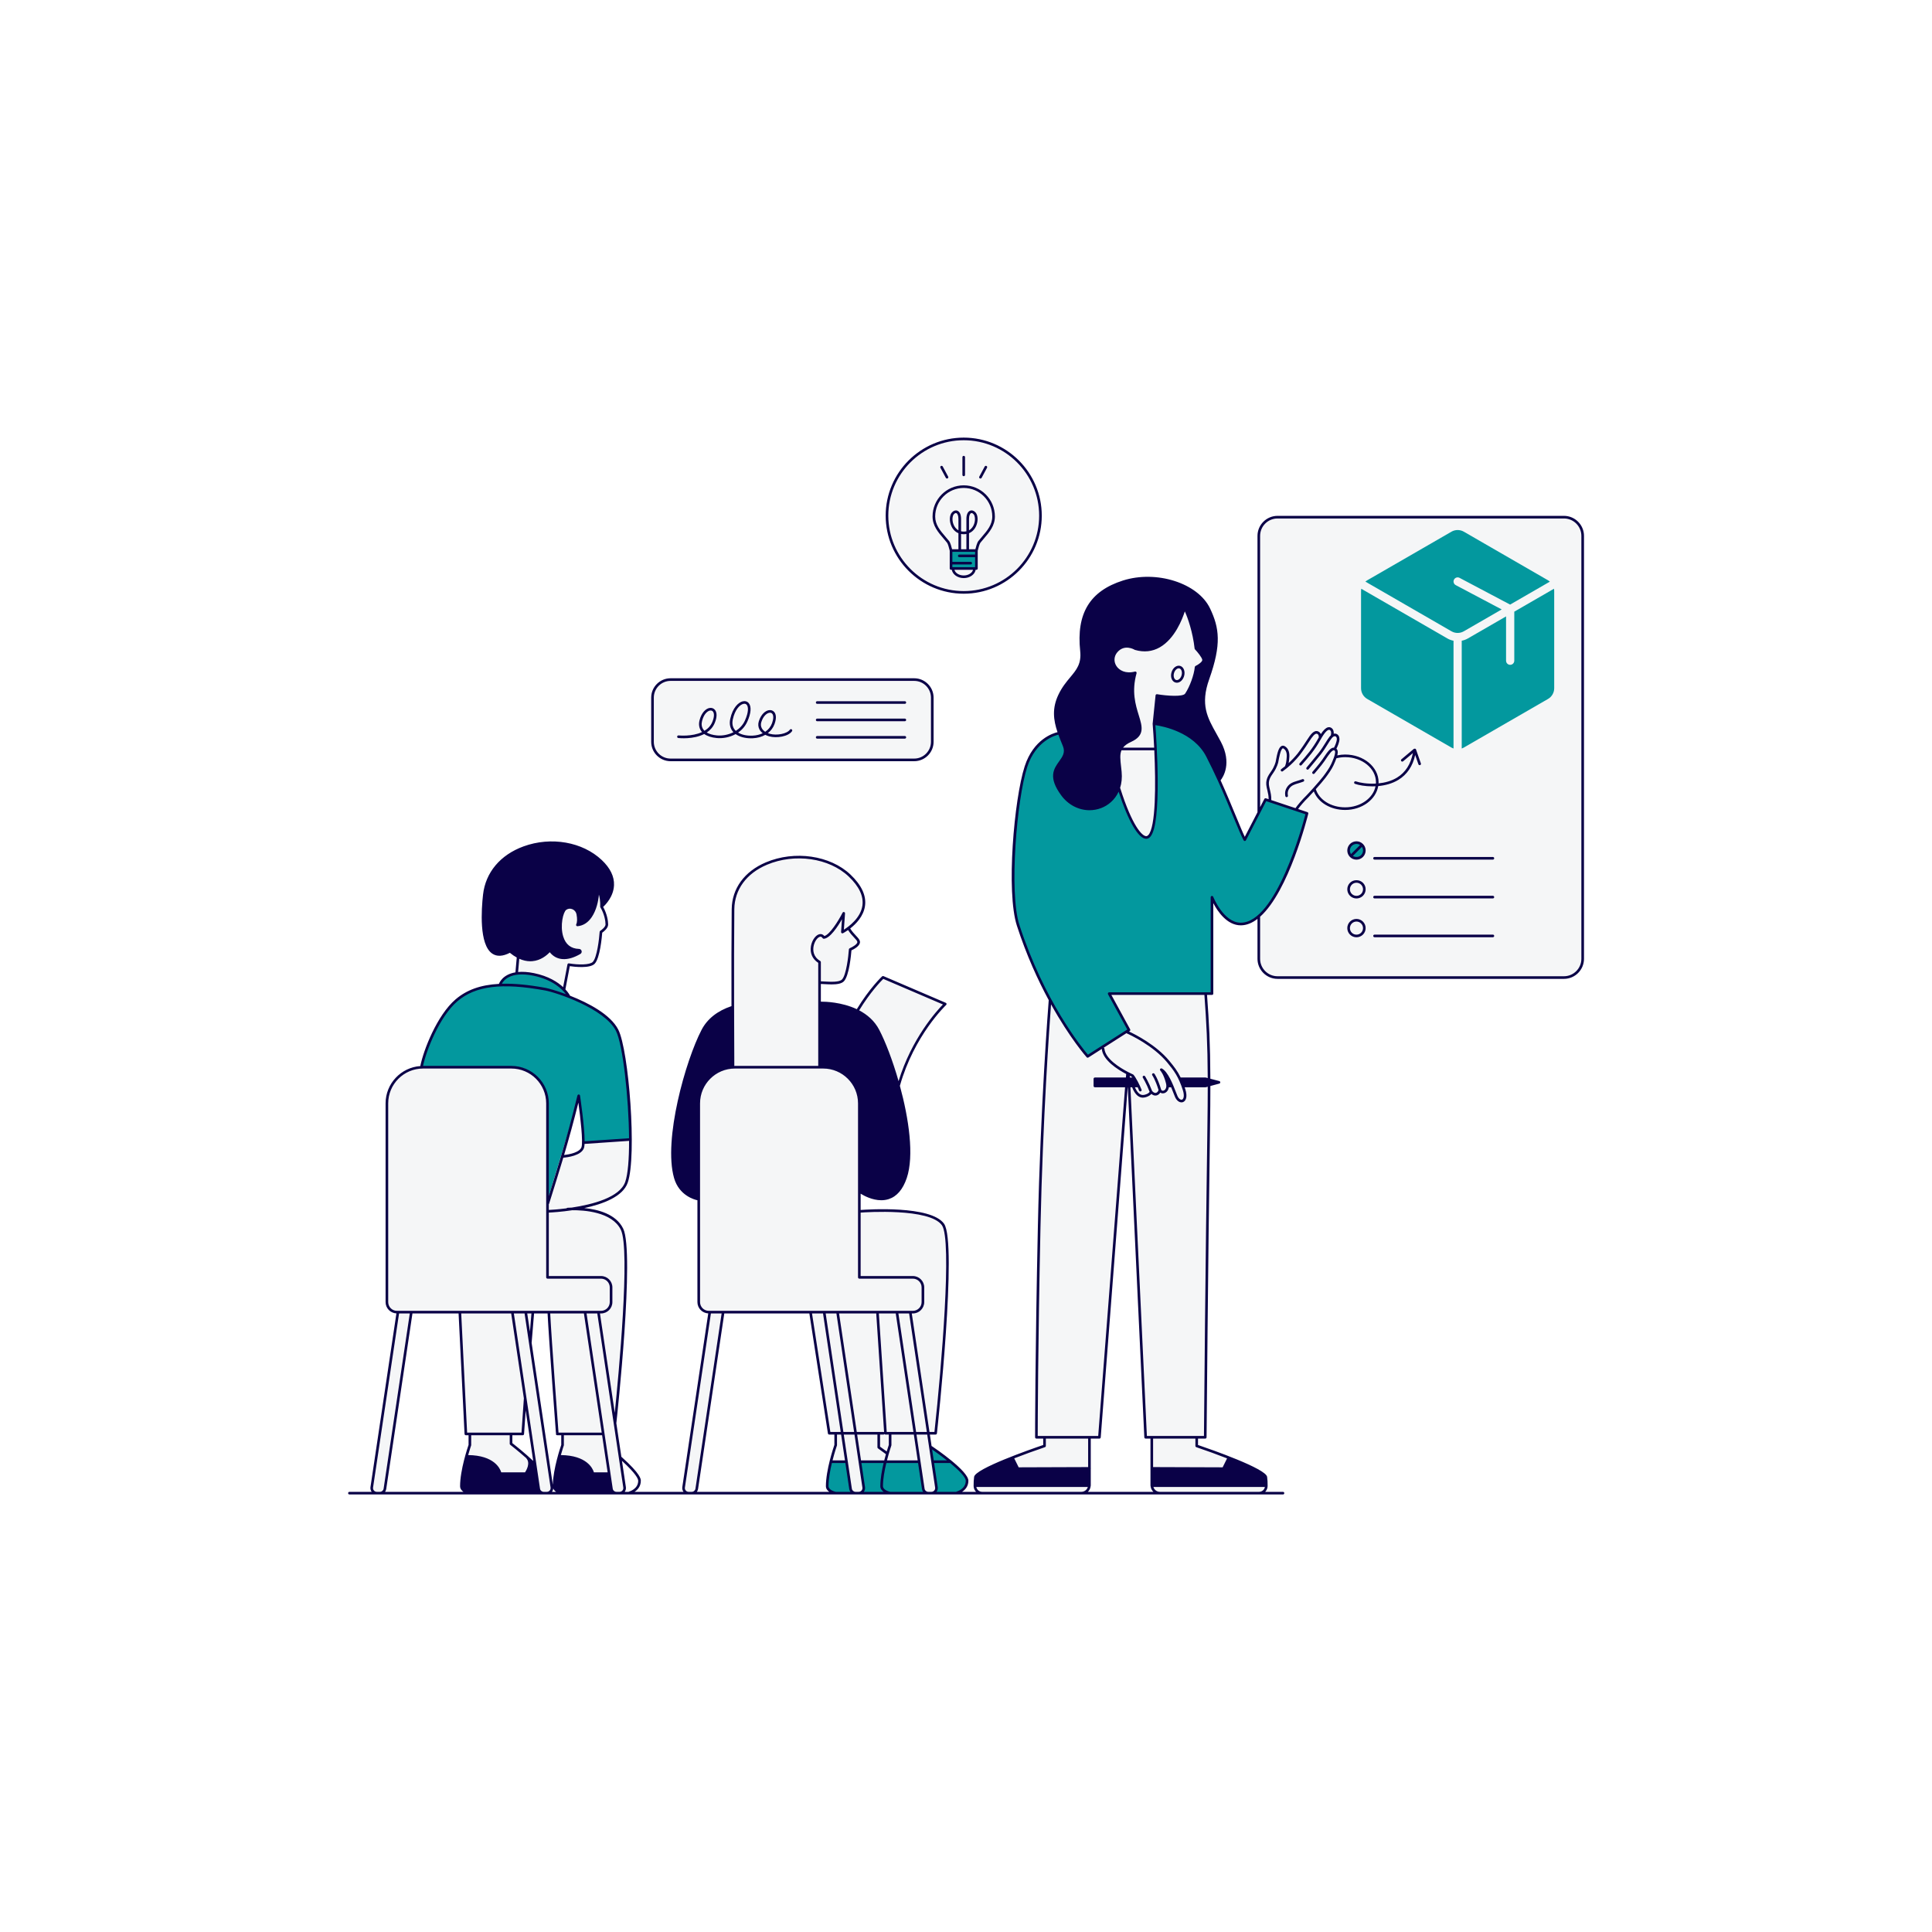 <svg version="1.0" preserveAspectRatio="xMidYMid meet" height="2048" viewBox="0 0 1536 1536" zoomAndPan="magnify" width="2048" xmlns:xlink="http://www.w3.org/1999/xlink" xmlns="http://www.w3.org/2000/svg"><defs><clipPath id="f4582f6cf5"><path clip-rule="nonzero" d="M 276.762 347.32 L 1259.574 347.32 L 1259.574 1188.359 L 276.762 1188.359 Z M 276.762 347.32"></path></clipPath><clipPath id="91c2e61352"><path clip-rule="nonzero" d="M 1070.168 421.348 L 1247.574 421.348 L 1247.574 595.07 L 1070.168 595.07 Z M 1070.168 421.348"></path></clipPath><clipPath id="7868d4c1aa"><path clip-rule="nonzero" d="M 1011 440.086 L 1078.199 440.086 L 1078.199 522.57 L 1011 522.57 Z M 1011 440.086"></path></clipPath><clipPath id="52d9e91633"><path clip-rule="nonzero" d="M 1140.789 577.98 L 1252.367 577.98 L 1252.367 663.348 L 1140.789 663.348 Z M 1140.789 577.98"></path></clipPath><clipPath id="4d0c4d76d4"><path clip-rule="nonzero" d="M 1085 421.348 L 1233 421.348 L 1233 504 L 1085 504 Z M 1085 421.348"></path></clipPath><clipPath id="589a079daa"><path clip-rule="nonzero" d="M 1082 468 L 1156 468 L 1156 595.16 L 1082 595.16 Z M 1082 468"></path></clipPath><clipPath id="e7fbcbe7be"><path clip-rule="nonzero" d="M 1162 468 L 1235.676 468 L 1235.676 595.16 L 1162 595.16 Z M 1162 468"></path></clipPath></defs><rect fill-opacity="1" height="1843.2" y="-153.6" fill="#ffffff" width="1843.2" x="-153.6"></rect><rect fill-opacity="1" height="1843.2" y="-153.6" fill="#ffffff" width="1843.2" x="-153.6"></rect><path fill-rule="nonzero" fill-opacity="1" d="M 1006.363 1174.285 C 1006.668 1176.426 1006.77 1178.57 1006.77 1180.473 C 1006.766 1184.148 1003.734 1187.102 1000.059 1187.102 L 923.059 1187.102 C 919 1187.102 915.707 1183.812 915.707 1179.754 L 915.707 1143.645 C 915.707 1143.117 915.281 1142.691 914.754 1142.691 L 911.723 1142.691 C 911.211 1142.691 910.793 1142.293 910.77 1141.785 L 897.543 863.656 C 897.484 862.465 895.734 862.438 895.641 863.629 L 874.137 1141.812 C 874.102 1142.309 873.688 1142.691 873.188 1142.691 L 867.094 1142.691 C 866.566 1142.691 866.141 1143.117 866.141 1143.645 L 866.141 1179.754 C 866.141 1183.812 862.852 1187.102 858.789 1187.102 L 781.789 1187.102 C 778.117 1187.102 775.082 1184.148 775.082 1180.473 C 775.082 1178.57 775.18 1176.426 775.488 1174.285 C 776.344 1168.285 823.715 1151.859 829.789 1149.777 C 830.176 1149.648 830.43 1149.285 830.43 1148.879 L 830.43 1143.645 C 830.43 1143.121 830.004 1142.691 829.477 1142.691 L 824.93 1142.691 C 824.402 1142.691 823.977 1142.27 823.977 1141.742 C 823.988 1133.379 824.133 1070.324 826.18 975.113 C 828.301 876.66 835.133 795.098 835.133 795.098 L 874.367 797.051 L 881.816 789.246 L 957.008 790.312 L 958.543 790.383 C 960.789 821.059 961.777 841.43 960.945 897.289 C 959.449 997.93 958.324 1129.5 958.219 1141.766 C 958.215 1142.289 957.789 1142.691 957.266 1142.691 L 952.375 1142.691 C 951.848 1142.691 951.422 1143.121 951.422 1143.645 L 951.422 1148.879 C 951.422 1149.285 951.676 1149.648 952.059 1149.777 C 958.133 1151.859 1005.504 1168.285 1006.363 1174.285 Z M 1243.383 411.16 L 1015.684 411.16 C 1007.457 411.16 1000.785 417.832 1000.785 426.059 L 1000.785 762.289 C 1000.785 770.516 1007.457 777.188 1015.684 777.188 L 1243.383 777.188 C 1251.609 777.188 1258.281 770.52 1258.281 762.289 L 1258.281 426.059 C 1258.281 417.832 1251.609 411.16 1243.383 411.16 Z M 844.574 631.77 C 857.594 649.414 882.883 645.457 889.32 626.621 C 892.426 635.398 900.406 657.043 905.047 661.473 C 910.898 667.059 916.219 671.582 918.082 648.441 C 919.945 625.297 918.703 595.949 917.285 575.375 C 959.492 577.504 969.156 620.242 969.156 620.242 C 969.156 620.242 979.797 609.336 969.688 590.184 C 961.184 574.074 951.863 563.582 960.379 539.645 C 969.852 512.996 968.625 500.008 961.09 484.172 C 952.152 465.387 920.184 453.887 893.043 462.539 C 865.906 471.191 856.824 489.355 859.828 517.562 C 861.602 534.234 849.895 537.07 842.449 552.676 C 835.449 567.34 840.32 578.922 845.992 592.754 C 851.668 606.59 827.371 608.457 844.574 631.77 Z M 741.188 589.77 L 741.188 554.656 C 741.188 546.723 734.758 540.289 726.824 540.289 L 533.125 540.289 C 525.191 540.289 518.762 546.723 518.762 554.656 L 518.762 589.77 C 518.762 597.699 525.191 604.133 533.125 604.133 L 726.824 604.133 C 734.758 604.133 741.188 597.699 741.188 589.77 Z M 543.48 1182.477 C 543.117 1184.914 545.004 1187.102 547.469 1187.102 L 549.957 1187.102 C 551.953 1187.102 553.648 1185.641 553.941 1183.668 L 574.844 1043.727 L 564.203 1043.727 Z M 295.562 1182.477 C 295.199 1184.914 297.086 1187.102 299.551 1187.102 L 302.035 1187.102 C 304.035 1187.102 305.73 1185.641 306.023 1183.668 L 326.926 1043.727 L 316.285 1043.727 Z M 500.719 905.934 L 464.008 908.594 C 464.008 908.594 464.086 908.859 464.117 909.309 C 464.258 911.48 463.266 917.941 446.809 919.414 C 444.574 926.637 438.355 943.965 435.281 952.477 L 435.281 877.207 C 435.281 861.34 422.418 848.477 406.551 848.477 L 336.324 848.477 C 320.461 848.477 307.598 861.34 307.598 877.207 L 307.598 1035.215 C 307.598 1039.621 311.168 1043.195 315.578 1043.195 L 364.785 1043.195 L 370.73 1139.664 L 373.391 1139.844 L 373.742 1149.773 L 370.375 1157.934 C 370.375 1157.934 392.008 1155.273 397.684 1171.766 C 405.309 1171.766 417.723 1171.766 417.723 1171.766 C 417.723 1171.766 422.688 1168.57 420.383 1159.707 C 413.824 1153.676 405.133 1146.582 405.133 1146.582 L 406.375 1139.844 L 415.062 1140.02 L 417.539 1111.652 L 428.293 1183.668 C 428.59 1185.641 430.285 1187.105 432.281 1187.105 L 434.77 1187.105 C 437.234 1187.105 439.121 1184.914 438.758 1182.477 L 421.527 1067.125 L 423.676 1043.195 L 435.996 1043.195 L 443.262 1140.199 L 446.984 1140.199 L 446.984 1148.887 L 444.148 1157.578 C 444.148 1157.578 464.188 1154.562 471.633 1171.941 C 479.277 1171.941 482.703 1171.508 484.238 1171.152 L 486.105 1183.668 C 486.402 1185.641 488.098 1187.102 490.094 1187.102 L 492.582 1187.102 C 495.043 1187.102 496.934 1184.914 496.57 1182.477 L 488.77 1130.27 L 489.367 1128.137 L 495.219 1064.121 L 497.703 1012.336 C 497.703 1012.336 499.832 988.93 492.738 974.031 C 485.645 959.137 457.094 960.73 457.094 960.73 C 457.094 960.73 482.809 957.895 494.688 945.48 C 503.023 936.793 500.719 905.934 500.719 905.934 Z M 452.836 766.68 C 452.836 766.68 467.602 767.344 471.457 766.016 C 475.312 762.156 478.375 740.879 478.375 740.879 C 478.375 740.879 481.168 739.547 482.23 735.824 C 483.16 730.238 478.375 720.926 478.375 720.926 C 478.375 720.926 478.375 709.754 475.449 707.625 C 473.984 732.363 462.281 735.023 459.223 735.156 C 460.285 732.766 461.082 722.125 454.035 721.457 C 446.984 720.793 443.793 728.418 445.742 741.543 C 447.695 754.664 457.449 756.082 461.348 756.082 C 451.242 766.191 440.602 760.34 436.344 755.73 C 426.59 769.383 411.871 760.516 411.871 760.516 L 410.809 772.93 C 434.75 773.328 448.18 785.566 448.18 785.566 Z M 754.844 1162.012 C 748.344 1156.246 742.609 1152.266 739.688 1150.355 L 738.07 1139.531 L 744.023 1139.664 C 744.023 1139.664 745.711 1120.602 750.23 1067.934 C 754.754 1015.262 752.891 981.215 751.031 977.223 C 749.168 973.234 747.75 965.164 723.277 963.391 C 704.355 962.02 689.504 962.98 683.723 963.484 L 683.73 962.684 C 683.73 962.684 683.73 962.684 683.73 947.43 C 716.359 965.344 720.793 934.664 722.746 920.297 C 724.695 905.934 719.199 876.852 714.586 863.727 C 719.199 835 750.898 797.535 750.898 797.535 L 701.953 777.055 C 701.953 777.055 684.926 795.809 681.469 803.652 C 670.695 797.801 651.809 797.402 651.809 797.402 L 651.562 781.734 C 651.562 781.734 662.695 783.184 668.832 779.98 C 672.543 778.047 671.961 774.004 674.285 768.543 C 675.75 759.098 675.75 755.488 675.75 755.488 C 675.75 755.488 682.309 752.664 682.664 748.988 C 683.023 745.316 674.332 738.172 674.332 738.172 C 674.332 738.172 685.703 728.551 686.566 720.086 C 687.453 711.395 681.246 692.773 652.816 684.18 C 621.484 674.711 600.949 688.66 589.125 702.277 C 577.301 715.895 582.855 740.438 582.855 752.172 C 582.855 763.91 581.938 800.949 581.938 800.949 C 581.938 800.949 565.445 805.027 554.984 827.727 C 544.52 850.426 536.008 888.023 534.766 920.297 C 533.523 952.574 555.336 952.93 555.336 952.93 C 555.336 952.93 553.742 1025.637 554.984 1033.973 C 556.223 1042.309 563.848 1043.195 563.848 1043.195 C 563.848 1043.195 604.051 1043.191 644.113 1043.266 L 658.902 1138.777 L 663.867 1139.488 L 664.223 1148.531 C 664.223 1148.531 658.371 1170.168 657.305 1177.793 C 656.242 1185.418 663.512 1187.191 663.512 1187.191 C 663.512 1187.191 756.969 1187.902 761.227 1187.191 C 765.484 1186.48 768.676 1181.871 768.496 1176.551 C 768.32 1171.23 764.242 1170.344 754.844 1162.012 Z M 766.281 470.746 C 799.727 470.746 826.844 443.633 826.844 410.188 C 826.844 376.738 799.727 349.625 766.281 349.625 C 732.836 349.625 705.719 376.738 705.719 410.188 C 705.719 443.633 732.836 470.746 766.281 470.746 Z M 766.281 470.746" fill="#f5f6f7"></path><path fill-rule="nonzero" fill-opacity="1" d="M 1039.117 646.668 C 1039.117 646.668 1017.305 734.625 986.445 734.625 C 971.906 734.625 963.57 713.344 963.57 713.344 L 963.57 789.957 L 881.816 789.957 L 897.602 818.859 L 864.727 839.879 C 864.727 839.879 831.098 802.367 809.461 735.691 C 801.133 710.02 807.016 636.176 815.66 609.539 C 823.297 586.016 841.562 583 841.562 583 L 842.145 582.941 C 843.273 586.133 844.609 589.375 845.996 592.754 C 851.668 606.586 827.371 608.457 844.574 631.77 C 857.594 649.414 882.883 645.457 889.32 626.621 C 892.426 635.398 900.406 657.043 905.047 661.473 C 910.898 667.059 916.219 671.582 918.082 648.441 C 919.945 625.297 918.703 595.949 917.285 575.375 C 917.836 575.402 918.355 575.469 918.898 575.508 C 925.125 576.41 949.648 581.148 959.91 600.988 C 963.176 607.301 966.246 613.734 969.102 620.012 C 969.133 620.148 969.156 620.242 969.156 620.242 C 969.156 620.242 969.168 620.23 969.188 620.207 C 978.863 641.508 986.016 660.953 989.637 667.594 L 1006.129 635.672 Z M 1195.309 497.258 L 1208.191 490.203 C 1209.727 489.359 1209.727 487.152 1208.191 486.309 L 1185.172 473.703 C 1183.695 472.895 1181.887 473.965 1181.887 475.652 L 1181.887 500.859 C 1181.887 502.547 1183.691 503.617 1185.172 502.809 L 1195.309 497.258 M 775.414 437.406 L 755.906 437.406 L 755.906 451.949 L 775.414 451.949 Z M 1072.102 456.383 C 1065.781 456.383 1060.66 461.504 1060.66 467.82 L 1060.66 487.773 L 1060.785 487.773 C 1061.562 493.332 1066.324 497.613 1072.102 497.613 C 1077.875 497.613 1082.637 493.332 1083.414 487.773 L 1083.539 487.773 L 1083.539 467.82 C 1083.539 461.504 1078.418 456.383 1072.102 456.383 Z M 1078.574 670.254 C 1075.195 670.254 1072.453 672.992 1072.453 676.371 C 1072.453 679.75 1075.195 682.488 1078.574 682.488 C 1081.953 682.488 1084.691 679.75 1084.691 676.371 C 1084.691 672.992 1081.953 670.254 1078.574 670.254 Z M 435.281 954.348 L 460.02 872.949 L 464.273 908.062 L 501.25 905.668 C 501.25 905.668 500.984 863.375 495.133 836.242 C 489.277 809.109 486.352 813.629 476.645 804.719 C 469.859 800.328 451.508 791.418 451.508 791.418 C 451.508 791.418 444.723 778.117 420.914 774.262 C 402.164 771.336 396.844 783.172 396.844 783.172 C 396.844 783.172 375.43 782.375 361.332 797.004 C 347.23 811.637 336.59 832.914 335.262 848.609 C 357.074 848.609 392.719 848.609 392.719 848.609 C 392.719 848.609 400.301 848.609 411.605 848.609 C 422.91 848.609 433.816 863.508 434.883 873.348 C 435.945 883.191 435.281 954.348 435.281 954.348 Z M 671.902 1161.965 L 660.73 1161.965 C 660.73 1161.965 656.918 1176.684 657.98 1181.562 C 659.047 1186.438 660.82 1187.945 677.223 1186.527 C 675.008 1179.168 672.523 1161.965 672.523 1161.965 Z M 683.605 1162.055 L 686.445 1182.359 C 686.445 1182.359 687.332 1186.352 684.051 1187.148 C 680.77 1187.945 706.66 1186.793 706.66 1186.793 L 736.543 1187.148 C 736.543 1187.148 734.504 1187.68 733.617 1180.32 C 732.73 1172.961 730.957 1162.766 730.957 1162.766 Z M 744.434 1183.422 C 744.434 1183.422 743.902 1186.617 740.711 1187.148 C 749.133 1186.883 762.168 1186.703 762.168 1186.703 C 762.168 1186.703 768.551 1184.488 768.285 1177.66 C 768.02 1170.832 756.051 1162.41 756.051 1162.41 L 739.645 1150.172 Z M 744.434 1183.422" fill="#03989e"></path><g clip-path="url(#f4582f6cf5)"><path fill-rule="nonzero" fill-opacity="1" d="M 1243.383 410.121 L 1015.684 410.121 C 1006.895 410.121 999.742 417.27 999.742 426.059 L 999.742 645.762 L 989.645 665.312 C 987.902 661.719 985.527 655.973 982.645 648.984 C 979.281 640.844 975.148 630.848 970.406 620.375 C 972.457 617.777 979.633 606.797 970.609 589.699 C 969.453 587.512 968.285 585.426 967.148 583.398 C 959.891 570.465 954.156 560.246 961.359 539.992 C 971.281 512.09 969.367 499.148 962.027 483.723 C 952.457 463.602 919.43 453.035 892.727 461.547 C 866.395 469.941 855.609 487.777 858.793 517.676 C 859.855 527.68 855.879 532.449 850.848 538.484 C 847.801 542.141 844.344 546.285 841.508 552.227 C 836.273 563.191 837.508 572.5 840.758 582.102 C 837.363 582.875 821.699 587.559 814.668 609.219 C 806.184 635.363 799.805 709.301 808.473 736.012 C 816.051 759.371 825.152 779.207 833.773 795.137 C 833.492 798.711 827.199 879.441 825.141 975.09 C 822.961 1076.312 822.934 1142.039 822.934 1142.691 C 822.934 1143.27 823.402 1143.734 823.977 1143.734 L 829.387 1143.734 L 829.387 1148.812 C 818.84 1152.406 775.391 1167.59 774.457 1174.137 C 774.152 1176.258 774.027 1178.609 774.055 1181.109 C 774.051 1181.125 774.043 1181.141 774.043 1181.16 C 774.043 1181.176 774.051 1181.188 774.051 1181.203 C 774.051 1181.285 774.047 1181.363 774.047 1181.449 C 774.078 1183.238 774.824 1184.859 775.992 1186.062 L 764.883 1186.062 C 767.262 1184.496 769.895 1181.754 769.895 1177.262 C 769.895 1169.484 743.93 1151.789 740.973 1149.797 C 740.867 1149.727 740.754 1149.688 740.637 1149.66 L 739.273 1140.527 L 743.848 1140.527 C 744.379 1140.527 744.824 1140.129 744.883 1139.602 C 745.559 1133.414 761.297 987.938 750.547 972.895 C 740.059 958.207 689.695 961.555 684.238 961.965 L 684.238 949.012 C 686.793 950.609 693.383 954.23 700.625 954.227 C 702.574 954.227 704.574 953.965 706.547 953.328 C 713.008 951.246 717.832 945.617 720.895 936.594 C 726.879 918.949 722.582 889.457 715.438 863.266 C 726.73 823.16 751.957 799.227 752.211 798.988 C 752.469 798.75 752.586 798.395 752.527 798.047 C 752.465 797.699 752.234 797.41 751.91 797.27 L 702.406 776.055 C 702.027 775.898 701.59 775.969 701.289 776.25 C 701.188 776.34 691.484 785.43 681.195 802.332 C 669.125 796.629 655.996 796.32 652.605 796.348 L 652.605 782.277 C 653.387 782.312 654.172 782.348 654.996 782.395 C 657.023 782.508 659.141 782.625 661.168 782.625 C 665.262 782.625 668.996 782.145 670.914 780.172 C 675.109 775.848 676.645 759.094 676.922 755.562 C 678.871 754.664 683.711 752.121 683.711 748.988 C 683.711 747.258 682.332 745.805 680.59 743.961 C 679.199 742.484 677.469 740.648 675.93 738.168 C 680.574 734.562 686.523 728.48 687.699 720.285 C 688.871 712.113 684.992 703.723 676.172 695.34 C 660.055 680.027 631.77 675.93 608.918 685.586 C 591.824 692.809 581.914 706.387 581.727 722.836 C 581.492 743.441 581.488 774.105 581.543 799.902 C 570.367 803.656 562.359 809.977 557.785 818.734 C 545.121 842.957 527.191 906.09 535.895 936.547 C 539.918 950.625 552.316 953.793 554.473 954.242 L 554.473 1035.215 C 554.473 1040.047 558.305 1043.969 563.082 1044.191 L 542.449 1182.32 C 542.25 1183.652 542.613 1184.984 543.402 1186.062 L 504.465 1186.062 C 506.844 1184.496 509.473 1181.754 509.473 1177.262 C 509.473 1175.965 509.473 1172.027 494.227 1158.371 C 494.16 1158.309 494.078 1158.277 494.004 1158.238 L 489.98 1131.312 C 490.008 1131.238 490.039 1131.168 490.051 1131.09 C 490.652 1125.566 504.695 995.617 495.445 976.766 C 489.77 965.188 475.379 961.52 464.52 960.453 C 479.414 957.273 495.184 951.344 499.039 940.328 C 506.461 919.129 499.941 834.992 491.539 818.562 C 485.352 806.473 467.582 797.262 453.242 791.633 C 453.238 791.629 453.242 791.625 453.238 791.625 C 453.133 791.41 452.051 789.312 449.5 786.574 L 453.008 768.129 C 456.664 768.656 468.996 770.109 472.77 766.223 C 477.016 761.848 478.535 744.77 478.789 741.5 C 480.09 740.602 483.492 737.973 483.492 734.98 C 483.492 732.297 482.621 726.473 479.512 721.023 C 481.582 719.137 487.805 712.73 488.16 703.738 C 488.43 696.859 485.172 690.152 478.477 683.809 C 463.156 669.293 438.137 664.914 416.211 672.91 C 397.758 679.645 386.027 693.602 384.039 711.203 C 382.711 722.945 380.766 751.027 391.383 758.172 C 395.035 760.633 399.738 760.406 405.355 757.512 C 407.176 759.012 409 760.242 410.824 761.246 L 409.789 773.043 C 399.293 774.828 396.824 781.785 396.695 782.184 C 396.691 782.195 396.695 782.207 396.691 782.219 C 382.047 782.988 371.039 786.996 362.25 794.48 C 347.375 807.156 336.668 835.078 334.242 847.207 C 334.219 847.32 334.227 847.434 334.242 847.539 C 318.797 848.617 306.555 861.492 306.555 877.203 L 306.555 1035.215 C 306.555 1040.047 310.383 1043.969 315.164 1044.191 L 294.531 1182.32 C 294.332 1183.652 294.695 1184.984 295.484 1186.062 L 277.805 1186.062 C 277.227 1186.062 276.762 1186.527 276.762 1187.102 C 276.762 1187.68 277.227 1188.145 277.805 1188.145 L 1020.008 1188.145 C 1020.586 1188.145 1021.051 1187.68 1021.051 1187.102 C 1021.051 1186.527 1020.586 1186.062 1020.008 1186.062 L 1005.855 1186.062 C 1007.023 1184.859 1007.77 1183.238 1007.801 1181.449 C 1007.805 1181.363 1007.797 1181.285 1007.797 1181.199 C 1007.797 1181.188 1007.805 1181.176 1007.805 1181.16 C 1007.805 1181.141 1007.797 1181.125 1007.797 1181.109 C 1007.824 1178.625 1007.699 1176.273 1007.391 1174.137 C 1006.457 1167.59 963.008 1152.406 952.461 1148.812 L 952.461 1143.734 L 958.211 1143.734 C 958.785 1143.734 959.25 1143.273 959.254 1142.699 C 959.266 1141.305 960.434 1001.75 961.988 897.305 C 962.184 884.27 962.277 873.18 962.277 863.41 L 969.383 861.496 C 969.836 861.375 970.156 860.957 970.152 860.484 C 970.148 860.016 969.832 859.602 969.371 859.484 L 962.27 857.629 C 962.164 829.609 961.223 812.797 959.633 790.996 L 963.57 790.996 C 964.145 790.996 964.609 790.531 964.609 789.957 L 964.609 718.031 C 967.969 724.434 975.43 735.668 986.445 735.668 C 991.109 735.668 995.551 733.77 999.742 730.543 L 999.742 762.289 C 999.742 771.078 1006.895 778.227 1015.684 778.227 L 1243.383 778.227 C 1252.172 778.227 1259.32 771.078 1259.32 762.289 L 1259.32 426.059 C 1259.32 417.27 1252.172 410.121 1243.383 410.121 Z M 493.574 977.684 C 501.305 993.438 491.699 1094.453 488.773 1123.23 L 476.973 1044.234 L 477.84 1044.234 C 482.816 1044.234 486.863 1040.188 486.863 1035.215 L 486.863 1023.508 C 486.863 1018.535 482.816 1014.488 477.84 1014.488 L 436.32 1014.488 L 436.32 964.039 C 438.984 963.918 446.285 963.484 455.031 962.168 C 463.969 962.082 486.539 963.34 493.574 977.684 Z M 497.074 939.641 C 492.746 952.012 471.074 957.59 454.594 960.07 C 452.664 960.109 451.406 960.207 451.152 960.227 C 450.84 960.254 450.582 960.422 450.41 960.656 C 443.766 961.504 438.48 961.836 436.32 961.945 L 436.32 957.355 C 436.398 957.258 436.5 957.18 436.539 957.051 C 440.707 943.742 444.375 932.023 447.836 920.398 C 450.98 920.141 462.238 918.797 464.289 912.648 C 464.531 911.922 464.672 910.809 464.742 909.434 L 500.129 907.031 C 500.148 921.309 499.246 933.43 497.074 939.641 Z M 448.469 918.25 C 452.359 905.102 456.008 891.945 459.832 876.637 C 461.426 888.332 463.68 907.883 462.312 911.988 C 460.926 916.145 452.898 917.797 448.469 918.25 Z M 481.41 734.98 C 481.41 736.961 478.316 739.348 477.234 740.027 C 476.953 740.207 476.77 740.508 476.746 740.84 C 476.371 746.316 474.652 761.289 471.273 764.773 C 468.91 767.207 459.754 767.176 452.348 765.918 C 451.789 765.824 451.254 766.191 451.148 766.75 L 447.715 784.809 C 443.383 780.793 436.133 776.062 424.582 773.684 C 419.488 772.637 415.344 772.461 411.902 772.781 L 412.828 762.242 C 415.758 763.551 418.684 764.234 421.586 764.234 C 422.121 764.234 422.656 764.211 423.188 764.168 C 429.922 763.602 434.711 759.539 437.062 757.031 C 442.457 763.867 451.25 764.391 461.414 758.418 C 462.242 757.93 462.641 756.98 462.402 756.055 C 462.156 755.102 461.328 754.445 460.336 754.418 C 453.945 754.238 449.711 750.891 447.75 744.469 C 445.141 735.914 447.707 725.105 450.211 723.32 C 451.645 722.332 453.402 722.152 455.043 722.832 C 456.766 723.543 458.004 725.059 458.348 726.891 C 459.02 730.461 458.938 733.219 458.113 734.871 C 457.941 735.207 457.969 735.613 458.184 735.926 C 458.398 736.238 458.77 736.402 459.141 736.371 C 463.707 735.938 467.527 733.484 470.492 729.074 C 474.172 723.605 475.734 716.328 476.152 711.23 C 477.512 716.055 477.164 720.645 477.156 720.707 C 477.156 720.734 477.172 720.754 477.172 720.781 C 477.172 720.934 477.199 721.082 477.27 721.23 C 477.281 721.254 477.281 721.285 477.297 721.309 C 477.305 721.316 477.305 721.328 477.309 721.34 C 480.547 726.605 481.41 732.391 481.41 734.98 Z M 424.164 775.723 C 439.59 778.898 447.082 786.59 449.934 790.371 C 442.027 787.449 435.652 785.738 433.695 785.383 C 420.246 782.934 408.824 781.832 398.992 782.113 C 400.242 779.645 405.715 771.938 424.164 775.723 Z M 363.602 796.07 C 378.066 783.746 398.918 781.16 433.32 787.434 C 442.289 789.066 480.586 801.738 489.68 819.512 C 495.109 830.121 499.883 872.52 500.121 904.941 L 464.793 907.344 C 464.809 895.777 461.316 872.219 461.137 871.02 C 461.137 871.02 461.137 871.02 461.137 871.016 C 461.125 870.938 461.086 870.867 461.059 870.797 C 460.934 870.48 460.68 870.242 460.355 870.164 C 460.352 870.164 460.352 870.164 460.352 870.164 C 460.227 870.133 460.09 870.125 459.953 870.145 C 459.953 870.145 459.949 870.148 459.949 870.148 C 459.648 870.195 459.395 870.375 459.234 870.633 C 459.176 870.723 459.125 870.816 459.098 870.922 C 459.098 870.922 459.098 870.926 459.094 870.926 C 454.688 888.969 450.566 903.875 446.113 918.879 C 446.012 919.043 445.945 919.227 445.949 919.43 C 442.957 929.492 439.812 939.617 436.32 950.773 L 436.32 877.203 C 436.32 860.789 422.969 847.434 406.551 847.434 L 336.324 847.434 C 338.695 835.824 349.359 808.199 363.602 796.07 Z M 308.637 1035.215 L 308.637 877.207 C 308.637 861.941 321.059 849.52 336.324 849.52 L 406.551 849.52 C 421.82 849.52 434.238 861.941 434.238 877.207 L 434.238 1015.527 C 434.238 1016.105 434.703 1016.57 435.281 1016.57 L 477.84 1016.57 C 481.668 1016.57 484.781 1019.684 484.781 1023.508 L 484.781 1035.215 C 484.781 1039.039 481.668 1042.152 477.84 1042.152 L 315.578 1042.152 C 311.75 1042.152 308.637 1039.039 308.637 1035.215 Z M 442.996 1141.062 L 446.207 1141.062 L 446.207 1148.711 C 445.523 1150.707 439.824 1167.684 439.5 1180.402 L 422.645 1067.562 C 422.652 1067.531 422.668 1067.508 422.668 1067.48 L 424.602 1044.234 L 435.34 1044.234 C 436.477 1066.398 441.902 1138.301 441.957 1139.035 C 441.969 1139.207 442.031 1139.355 442.117 1139.492 C 442.023 1139.648 441.953 1139.824 441.953 1140.02 C 441.953 1140.598 442.418 1141.062 442.996 1141.062 Z M 448.234 1149.23 C 448.273 1149.117 448.293 1149.004 448.293 1148.887 L 448.293 1141.062 L 478.371 1141.062 C 478.48 1141.062 478.582 1141.031 478.68 1141 L 483.094 1170.543 L 472.18 1170.543 C 471.234 1167.41 466.523 1157.086 445.891 1156.824 C 447.152 1152.371 448.207 1149.305 448.234 1149.23 Z M 478.371 1138.98 L 444.02 1138.98 C 444.02 1138.945 444.035 1138.914 444.031 1138.879 C 443.977 1138.148 438.57 1066.488 437.43 1044.234 L 464.227 1044.234 L 478.379 1138.98 C 478.375 1138.98 478.375 1138.98 478.371 1138.98 Z M 422.512 1044.234 L 421.312 1058.637 L 419.164 1044.234 Z M 405.648 1148.645 C 405.73 1148.707 411.871 1153.469 418.387 1159.242 C 418.426 1159.336 418.465 1159.426 418.535 1159.508 C 421.816 1163.246 418.48 1168.961 417.441 1170.543 L 398.496 1170.543 C 397.551 1167.41 392.84 1157.086 372.207 1156.824 C 373.469 1152.371 374.523 1149.305 374.551 1149.23 C 374.59 1149.117 374.609 1149.004 374.609 1148.887 L 374.609 1141.062 L 405.242 1141.062 L 405.242 1147.82 C 405.242 1148.145 405.395 1148.449 405.648 1148.645 Z M 407.328 1147.312 L 407.328 1141.062 L 415.598 1141.062 C 416.145 1141.062 416.598 1140.641 416.637 1140.094 L 417.926 1121.305 L 423.926 1161.48 C 417.02 1154.977 409.176 1148.762 407.328 1147.312 Z M 416.484 1111.883 L 414.621 1138.977 L 371.367 1138.977 L 366.68 1044.234 L 406.414 1044.234 L 416.508 1111.801 C 416.504 1111.832 416.484 1111.855 416.484 1111.883 Z M 302.035 1186.062 L 299.551 1186.062 C 298.68 1186.062 297.855 1185.684 297.285 1185.023 C 296.719 1184.363 296.465 1183.492 296.594 1182.633 L 317.266 1044.234 L 325.797 1044.234 L 304.992 1183.512 C 304.773 1184.988 303.531 1186.062 302.035 1186.062 Z M 306.125 1186.062 C 306.594 1185.418 306.93 1184.664 307.055 1183.82 L 327.906 1044.234 L 364.594 1044.234 L 369.332 1140.07 C 369.363 1140.629 369.82 1141.062 370.375 1141.062 L 372.523 1141.062 L 372.523 1148.711 C 371.816 1150.766 365.785 1168.699 365.785 1181.52 C 365.785 1183.578 366.988 1185.039 368.422 1186.062 Z M 437.031 1185.023 C 436.465 1185.684 435.641 1186.062 434.77 1186.062 L 432.281 1186.062 C 430.789 1186.062 429.547 1184.988 429.324 1183.512 L 408.523 1044.234 L 417.055 1044.234 L 437.727 1182.633 C 437.855 1183.492 437.602 1184.363 437.031 1185.023 Z M 438.832 1186.062 C 439.418 1185.266 439.773 1184.332 439.828 1183.355 C 440.285 1184.488 441.141 1185.375 442.109 1186.062 Z M 494.848 1185.023 C 494.277 1185.684 493.453 1186.062 492.582 1186.062 L 490.094 1186.062 C 488.602 1186.062 487.359 1184.988 487.137 1183.512 L 466.332 1044.234 L 474.867 1044.234 L 495.539 1182.633 C 495.668 1183.492 495.414 1184.363 494.848 1185.023 Z M 499.77 1186.062 L 496.648 1186.062 C 497.438 1184.988 497.797 1183.652 497.598 1182.32 L 494.477 1161.414 C 505.645 1171.645 507.391 1175.727 507.391 1177.262 C 507.391 1183.801 500.477 1185.75 500.18 1185.832 C 500.02 1185.875 499.887 1185.961 499.77 1186.062 Z M 752.844 1161.059 L 742.34 1161.059 L 741.043 1152.371 C 744.746 1154.902 748.906 1157.938 752.844 1161.059 Z M 748.852 974.105 C 757.035 985.562 748.602 1086.055 742.914 1138.445 L 738.965 1138.445 L 724.891 1044.234 L 725.758 1044.234 C 730.734 1044.234 734.781 1040.188 734.781 1035.215 L 734.781 1023.508 C 734.781 1018.535 730.734 1014.488 725.758 1014.488 L 684.238 1014.488 L 684.238 964.055 C 688.172 963.766 739.02 960.34 748.852 974.105 Z M 665.441 1148.887 L 665.441 1140.531 L 668.715 1140.531 L 671.781 1161.059 L 661.898 1161.059 C 663.602 1154.398 665.352 1149.328 665.383 1149.23 C 665.422 1149.117 665.441 1149.004 665.441 1148.887 Z M 660.152 1138.445 L 645.578 1044.234 L 654.332 1044.234 L 668.402 1138.445 Z M 656.441 1044.234 L 664.973 1044.234 L 679.043 1138.445 L 670.512 1138.445 Z M 667.078 1044.234 L 696.633 1044.234 L 702.887 1138.586 C 702.738 1138.504 702.578 1138.445 702.395 1138.445 L 681.152 1138.445 Z M 698.719 1044.234 L 712.145 1044.234 L 726.215 1138.445 L 704.965 1138.445 Z M 697.586 1140.527 L 697.586 1150.66 C 697.586 1150.996 697.746 1151.312 698.02 1151.508 C 698.023 1151.508 700.383 1153.203 704.332 1156.113 C 703.902 1157.621 703.449 1159.277 703 1161.059 L 684.527 1161.059 L 681.461 1140.527 Z M 699.668 1150.129 L 699.668 1140.531 L 702.395 1140.531 C 702.723 1140.531 703.004 1140.367 703.195 1140.133 C 703.387 1140.367 703.664 1140.531 703.992 1140.531 L 706.629 1140.531 L 706.629 1148.711 C 706.426 1149.305 705.773 1151.25 704.953 1153.984 C 702.312 1152.043 700.461 1150.699 699.668 1150.129 Z M 708.656 1149.23 C 708.695 1149.117 708.715 1149.004 708.715 1148.887 L 708.715 1140.531 L 726.527 1140.531 L 729.594 1161.059 L 705.172 1161.059 C 706.871 1154.398 708.621 1149.328 708.656 1149.23 Z M 714.254 1044.234 L 722.785 1044.234 L 736.855 1138.445 L 728.324 1138.445 Z M 702.223 778.246 L 749.672 798.578 C 744.738 803.613 724.793 825.551 714.395 859.547 C 709.641 842.941 703.859 827.992 699.016 818.734 C 695.23 811.484 689.375 806.586 683.066 803.266 C 691.863 788.852 700.168 780.27 702.223 778.246 Z M 679.078 745.391 C 680.5 746.898 681.625 748.09 681.625 748.992 C 681.625 750.59 678.059 752.824 675.523 753.902 C 675.164 754.055 674.918 754.398 674.891 754.789 C 674.516 760.266 672.797 775.238 669.418 778.723 C 667.215 780.992 660.504 780.613 655.113 780.316 C 654.246 780.266 653.422 780.227 652.605 780.188 L 652.605 764.895 C 652.605 764.527 652.41 764.184 652.094 763.996 C 646.34 760.598 646.301 755.348 646.785 752.52 C 647.508 748.328 650.062 745.109 652 744.734 C 652.293 744.676 653.188 744.504 654.023 745.855 C 654.227 746.18 654.578 746.367 654.973 746.344 C 659.895 746.039 666.07 736.594 669.406 730.816 L 668.684 740.938 C 668.656 741.312 668.832 741.672 669.148 741.879 C 669.461 742.086 669.863 742.105 670.195 741.938 C 670.398 741.832 672.047 740.969 674.254 739.41 C 675.879 741.992 677.645 743.879 679.078 745.391 Z M 583.809 722.863 C 583.984 707.277 593.434 694.391 609.73 687.504 C 631.852 678.156 659.191 682.086 674.734 696.852 C 683.035 704.738 686.703 712.52 685.637 719.98 C 684.223 729.871 674.781 736.699 670.902 739.117 L 671.824 726.188 C 671.859 725.691 671.543 725.242 671.062 725.109 C 670.586 724.977 670.082 725.199 669.859 725.641 C 666.41 732.406 659.605 743.059 655.387 744.176 C 654.387 742.93 653.07 742.398 651.602 742.688 C 648.562 743.277 645.547 747.441 644.734 752.164 C 643.785 757.68 645.891 762.496 650.523 765.477 L 650.523 847.434 L 584.242 847.434 C 584.098 847.434 583.953 847.453 583.805 847.457 C 583.777 841.93 583.348 763.148 583.809 722.863 Z M 556.559 1035.215 L 556.559 877.207 C 556.559 861.941 568.977 849.52 584.242 849.52 L 654.469 849.52 C 669.734 849.52 682.156 861.941 682.156 877.207 L 682.156 1015.527 C 682.156 1016.105 682.621 1016.57 683.199 1016.57 L 725.758 1016.57 C 729.586 1016.57 732.699 1019.684 732.699 1023.508 L 732.699 1035.215 C 732.699 1039.039 729.586 1042.152 725.758 1042.152 L 563.496 1042.152 C 559.668 1042.152 556.559 1039.039 556.559 1035.215 Z M 549.957 1186.062 L 547.469 1186.062 C 546.598 1186.062 545.773 1185.684 545.203 1185.023 C 544.637 1184.363 544.383 1183.492 544.512 1182.633 L 565.184 1044.234 L 573.715 1044.234 L 552.914 1183.512 C 552.691 1184.988 551.449 1186.062 549.957 1186.062 Z M 554.027 1186.062 C 554.504 1185.414 554.848 1184.656 554.973 1183.82 L 575.824 1044.234 L 643.469 1044.234 L 658.227 1139.645 C 658.305 1140.156 658.742 1140.527 659.258 1140.527 L 663.359 1140.527 L 663.359 1148.711 C 662.652 1150.766 656.621 1168.699 656.621 1181.52 C 656.621 1183.578 657.82 1185.039 659.258 1186.062 Z M 664.426 1186.062 C 663.703 1185.895 658.703 1184.637 658.703 1181.52 C 658.703 1175.859 659.961 1169.031 661.387 1163.113 C 661.434 1163.121 661.473 1163.141 661.52 1163.141 L 672.094 1163.141 L 675.18 1183.82 C 675.305 1184.656 675.648 1185.414 676.129 1186.062 Z M 684.953 1185.023 C 684.383 1185.684 683.559 1186.062 682.688 1186.062 L 680.199 1186.062 C 678.707 1186.062 677.465 1184.988 677.242 1183.512 L 670.824 1140.527 L 679.355 1140.527 L 685.645 1182.633 C 685.773 1183.492 685.52 1184.363 684.953 1185.023 Z M 686.754 1186.062 C 687.543 1184.988 687.906 1183.652 687.707 1182.32 L 684.84 1163.141 L 702.492 1163.141 C 701.098 1169.039 699.891 1175.789 699.891 1181.52 C 699.891 1183.578 701.09 1185.039 702.527 1186.062 Z M 707.695 1186.062 C 706.973 1185.895 701.973 1184.637 701.973 1181.52 C 701.973 1175.867 703.23 1169.051 704.652 1163.141 L 729.906 1163.141 L 732.992 1183.82 C 733.117 1184.656 733.461 1185.414 733.941 1186.062 Z M 742.766 1185.023 C 742.195 1185.684 741.371 1186.062 740.5 1186.062 L 738.012 1186.062 C 736.52 1186.062 735.277 1184.988 735.055 1183.512 L 728.637 1140.527 L 737.168 1140.527 L 743.457 1182.633 C 743.586 1183.492 743.332 1184.363 742.766 1185.023 Z M 760.191 1186.062 L 744.566 1186.062 C 745.355 1184.988 745.715 1183.652 745.516 1182.32 L 742.652 1163.141 L 755.426 1163.141 C 762.27 1168.789 767.809 1174.355 767.809 1177.262 C 767.809 1183.801 760.895 1185.75 760.602 1185.832 C 760.441 1185.875 760.309 1185.961 760.191 1186.062 Z M 888.121 518.789 C 893.887 511.719 901.73 516.383 902.062 516.586 C 902.141 516.633 902.227 516.672 902.316 516.699 C 909.441 518.758 916.098 518.066 922.09 514.641 C 934.059 507.793 940.039 492.109 941.965 486.07 C 944.25 490.906 948.363 502.809 949.75 515.621 C 949.777 515.844 949.875 516.059 950.027 516.223 C 952.125 518.445 955.555 522.68 955.855 524.574 C 956.082 526.039 952.789 528.363 950.488 529.473 C 950.16 529.633 949.938 529.949 949.902 530.312 C 949.305 536.602 945.93 545.883 942.227 551.441 C 940.473 554.074 928.125 553.305 919.918 551.922 C 919.637 551.875 919.344 551.945 919.117 552.117 C 918.887 552.293 918.738 552.555 918.711 552.84 L 916.422 575.137 C 916.414 575.168 916.395 575.191 916.395 575.227 C 916.391 575.258 916.402 575.285 916.402 575.312 L 916.395 575.406 C 916.828 580.863 917.254 587.402 917.602 594.418 L 892.84 594.418 C 894.156 592.707 896.191 591.203 899.273 589.805 C 910.328 584.777 908.145 577.699 905.379 568.734 C 902.777 560.289 899.535 549.781 903.609 535.211 C 903.711 534.852 903.613 534.469 903.348 534.203 C 903.09 533.938 902.711 533.832 902.344 533.922 C 894.812 535.879 889.762 532.902 887.555 529.461 C 885.379 526.07 885.602 521.883 888.121 518.789 Z M 912.961 663.895 C 912.41 664.488 911.852 664.777 911.254 664.777 C 908.07 664.777 900.133 656.73 890.613 626.578 C 890.59 626.512 890.547 626.461 890.512 626.398 C 891.688 622.711 892.195 618.422 891.719 613.492 C 891.586 612.098 891.434 610.77 891.289 609.496 C 890.664 603.977 890.195 599.844 891.617 596.5 L 917.703 596.5 C 918.969 623.836 918.891 657.473 912.961 663.895 Z M 825.02 1141.652 C 825.031 1132.867 825.195 1069.395 827.223 975.137 C 829.078 888.855 834.383 814.73 835.605 798.484 C 850.641 825.535 863.738 840.34 863.949 840.574 C 864.152 840.801 864.438 840.918 864.727 840.918 C 864.918 840.918 865.113 840.867 865.289 840.754 L 875.98 833.918 C 875.98 833.926 875.977 833.934 875.977 833.941 C 876.723 842.852 888.598 850.32 895.352 853.875 L 895.137 856.656 L 870.465 856.656 C 869.891 856.656 869.426 857.121 869.426 857.699 L 869.426 863.371 C 869.426 863.949 869.891 864.414 870.465 864.414 L 894.469 864.414 L 873.105 1141.648 Z M 923.734 849.496 C 923.715 849.484 923.691 849.484 923.672 849.477 C 923.609 849.449 923.547 849.434 923.484 849.422 C 923.414 849.406 923.348 849.387 923.281 849.387 C 923.223 849.383 923.168 849.395 923.109 849.402 C 923.031 849.414 922.961 849.422 922.887 849.449 C 922.84 849.469 922.801 849.496 922.758 849.52 C 922.68 849.562 922.609 849.605 922.543 849.668 C 922.531 849.676 922.516 849.68 922.508 849.691 C 922.48 849.719 922.469 849.758 922.445 849.785 C 922.406 849.836 922.359 849.871 922.328 849.93 C 922.316 849.953 922.316 849.977 922.305 850 C 922.285 850.051 922.273 850.102 922.262 850.152 C 922.238 850.234 922.219 850.312 922.219 850.395 C 922.215 850.441 922.227 850.484 922.234 850.535 C 922.242 850.617 922.254 850.699 922.285 850.781 C 922.301 850.828 922.332 850.871 922.355 850.918 C 922.395 850.988 922.434 851.055 922.492 851.117 C 922.504 851.129 922.508 851.148 922.523 851.164 C 922.547 851.188 925.152 853.832 927.027 861.355 C 927.918 864.914 926.293 866.742 924.992 867.105 C 924.645 867.199 923.5 867.406 923.109 866.117 C 920.379 857.152 917.898 853.82 917.793 853.68 C 917.449 853.219 916.793 853.137 916.34 853.477 C 915.879 853.824 915.785 854.477 916.129 854.934 C 916.152 854.965 918.473 858.137 921.047 866.512 C 920.988 867.25 920.316 868.418 919.238 868.805 C 917.973 869.25 916.781 868.312 915.973 867.379 C 913.195 860.172 910.477 855.883 910.363 855.703 C 910.051 855.219 909.406 855.078 908.926 855.383 C 908.438 855.691 908.297 856.336 908.605 856.82 C 908.633 856.863 911.309 861.109 913.996 868.062 C 913.992 868.07 913.984 868.074 913.977 868.086 C 913.941 868.152 913.043 869.758 909.551 870.473 C 906.074 871.199 903.754 867.816 902.305 864.414 L 904.484 864.414 C 904.93 865.375 905.324 866.289 905.609 867.047 C 905.77 867.465 906.164 867.719 906.586 867.719 C 906.707 867.719 906.832 867.699 906.953 867.652 C 907.492 867.449 907.762 866.852 907.559 866.309 C 906.293 862.957 902.891 856.293 901.098 854.418 C 901 854.316 900.883 854.234 900.754 854.18 C 900.695 854.156 899.203 853.508 897.012 852.375 C 896.953 852.336 896.891 852.305 896.82 852.277 C 890.508 848.988 878.73 841.82 878.055 833.766 C 878.023 833.402 877.793 833.113 877.492 832.953 L 895.52 821.426 C 898.512 822.754 916.762 831.199 927.93 844.629 C 933.348 851.148 936.883 855.871 940.348 866.539 C 941.938 871.438 940.887 873.836 939.789 874.25 C 938.801 874.629 937.152 873.703 936.074 871.234 C 935.758 870.504 935.355 869.465 934.875 868.234 C 932.531 862.188 928.602 852.062 923.734 849.496 Z M 898.188 855.301 C 898.895 855.637 899.441 855.883 899.727 856.008 C 899.871 856.176 900.047 856.414 900.219 856.656 L 898.254 856.656 Z M 830.762 1150.547 C 831.188 1150.402 831.473 1150.004 831.473 1149.559 L 831.473 1143.734 L 865.102 1143.734 L 865.102 1166.379 L 809.883 1166.57 L 806.34 1159.426 C 814.004 1156.434 822.445 1153.367 830.762 1150.547 Z M 859.746 1186.062 L 780.852 1186.062 C 778.523 1186.062 776.629 1184.418 776.223 1182.203 L 864.859 1182.203 C 864.207 1184.422 862.176 1186.062 859.746 1186.062 Z M 864.883 1186.062 C 866.098 1184.898 866.891 1183.328 867.098 1181.574 C 867.152 1181.445 867.184 1181.309 867.184 1181.16 C 867.184 1181.105 867.16 1181.059 867.152 1181.008 C 867.156 1180.906 867.184 1180.809 867.184 1180.707 L 867.184 1167.766 C 867.223 1167.652 867.254 1167.539 867.254 1167.414 C 867.254 1167.293 867.223 1167.184 867.184 1167.078 L 867.184 1143.734 L 874.07 1143.734 C 874.613 1143.734 875.066 1143.316 875.109 1142.77 L 896.555 864.414 L 896.633 864.414 L 909.773 1142.742 C 909.797 1143.297 910.258 1143.734 910.812 1143.734 L 914.664 1143.734 L 914.664 1180.707 C 914.664 1180.809 914.691 1180.906 914.695 1181.008 C 914.688 1181.059 914.664 1181.105 914.664 1181.16 C 914.664 1181.309 914.699 1181.445 914.754 1181.574 C 914.961 1183.328 915.754 1184.898 916.965 1186.062 Z M 1001 1186.062 L 922.105 1186.062 C 919.676 1186.062 917.641 1184.422 916.988 1182.203 L 1005.629 1182.203 C 1005.223 1184.418 1003.328 1186.062 1001 1186.062 Z M 975.57 1159.449 L 972.039 1166.57 L 916.75 1166.379 L 916.75 1143.734 L 950.379 1143.734 L 950.379 1149.559 C 950.379 1150.008 950.664 1150.402 951.086 1150.547 C 959.426 1153.375 967.887 1156.449 975.57 1159.449 Z M 959.906 897.27 C 958.422 996.969 957.289 1128.652 957.18 1141.652 L 911.805 1141.652 L 898.715 864.414 L 900.062 864.414 C 902.617 870.969 905.895 872.66 908.586 872.66 C 909.07 872.66 909.535 872.605 909.973 872.516 C 913.148 871.867 914.684 870.531 915.367 869.703 C 916.559 870.703 917.668 871.004 918.566 871.004 C 919.117 871.004 919.586 870.895 919.941 870.766 C 921.035 870.375 921.891 869.547 922.449 868.629 C 923.016 869.035 923.695 869.266 924.445 869.266 C 924.801 869.266 925.172 869.215 925.547 869.113 C 927.367 868.609 928.891 866.922 929.254 864.414 L 931.109 864.414 C 931.809 866.094 932.426 867.68 932.934 868.988 C 933.426 870.254 933.84 871.32 934.168 872.066 C 935.52 875.168 937.59 876.414 939.328 876.414 C 939.754 876.414 940.16 876.34 940.531 876.199 C 942.645 875.395 944.383 872.219 942.332 865.898 C 942.164 865.387 941.996 864.898 941.832 864.414 L 958.426 864.414 C 958.516 864.414 958.609 864.402 958.695 864.379 L 960.195 863.973 C 960.188 873.594 960.094 884.5 959.906 897.27 Z M 960.184 857.082 L 958.688 856.691 C 958.602 856.668 958.516 856.656 958.426 856.656 L 938.668 856.656 C 936.113 851.441 933.254 847.777 929.531 843.301 C 919.148 830.812 902.879 822.555 897.609 820.09 L 898.16 819.738 C 898.621 819.441 898.773 818.844 898.512 818.363 L 883.574 790.996 L 957.543 790.996 C 959.125 812.672 960.066 829.395 960.184 857.082 Z M 986.445 733.586 C 972.789 733.586 964.621 713.172 964.539 712.965 C 964.355 712.5 963.879 712.234 963.375 712.32 C 962.883 712.414 962.527 712.844 962.527 713.344 L 962.527 788.914 L 881.816 788.914 C 881.449 788.914 881.109 789.105 880.922 789.426 C 880.73 789.738 880.727 790.133 880.902 790.453 L 896.219 818.508 L 864.922 838.516 C 860.387 833.184 830.219 796.281 810.453 735.367 C 802.062 709.508 808.445 635.145 816.648 609.863 C 823.492 588.789 839.219 584.582 841.453 584.086 C 842.488 586.934 843.664 589.816 844.883 592.785 L 845.031 593.152 C 847.105 598.207 844.766 601.477 842.062 605.258 C 837.832 611.18 833.035 617.887 843.738 632.387 C 849.324 639.961 857.66 644.148 866.18 644.148 C 869.312 644.148 872.469 643.582 875.527 642.41 C 880.902 640.352 886.285 636.066 889.344 629.406 C 896.98 652.891 905.117 666.859 911.254 666.859 C 912.449 666.859 913.539 666.336 914.492 665.305 C 924.105 654.895 919.297 586.211 918.555 576.516 C 924.281 577.336 948.887 581.945 958.984 601.465 C 962.238 607.758 965.305 614.188 968.16 620.461 C 968.188 620.602 968.25 620.734 968.34 620.855 C 973.141 631.438 977.32 641.559 980.715 649.781 C 984.164 658.129 986.887 664.719 988.727 668.09 C 988.906 668.426 989.258 668.633 989.641 668.633 C 989.645 668.633 989.648 668.633 989.652 668.633 C 990.035 668.629 990.387 668.414 990.566 668.07 L 1006.648 636.941 L 1037.863 647.348 C 1035.41 656.746 1014.469 733.586 986.445 733.586 Z M 1018.406 612.934 C 1018.609 613.219 1018.93 613.371 1019.254 613.371 C 1019.465 613.371 1019.676 613.305 1019.859 613.176 C 1020.957 612.387 1022.031 611.547 1023.094 610.68 C 1023.125 610.656 1023.152 610.637 1023.18 610.609 C 1026.777 607.66 1030.152 604.258 1033.246 600.434 C 1033.277 600.391 1036.617 596.141 1040.973 589.305 C 1043.191 585.828 1045.477 582.699 1047.141 583.398 C 1048.547 583.988 1048.523 585.672 1048.453 586.34 C 1048.379 586.477 1048.305 586.598 1048.227 586.738 C 1043.477 595.316 1038.734 600.676 1033.242 606.879 C 1032.859 607.309 1032.898 607.969 1033.328 608.352 C 1033.527 608.527 1033.773 608.613 1034.02 608.613 C 1034.309 608.613 1034.594 608.492 1034.801 608.262 C 1040.375 601.965 1045.191 596.527 1050.047 587.746 C 1050.09 587.676 1050.125 587.621 1050.164 587.551 C 1050.301 587.414 1050.41 587.25 1050.453 587.051 C 1053.512 581.711 1055.406 580.484 1056.27 580.262 C 1056.652 580.164 1056.969 580.215 1057.293 580.418 C 1058.797 581.375 1058.262 583.848 1058.047 584.621 C 1057.746 584.891 1057.453 585.188 1057.176 585.531 C 1056.07 586.895 1054.977 588.656 1053.711 590.699 C 1052.211 593.113 1050.512 595.848 1048.426 598.492 C 1046.102 601.438 1038.852 610.109 1038.777 610.195 C 1038.41 610.637 1038.469 611.293 1038.91 611.664 C 1039.102 611.828 1039.34 611.906 1039.578 611.906 C 1039.875 611.906 1040.172 611.777 1040.375 611.531 C 1040.449 611.445 1047.719 602.75 1050.062 599.781 C 1052.219 597.047 1053.953 594.258 1055.48 591.797 C 1056.711 589.816 1057.773 588.105 1058.793 586.844 C 1059.77 585.637 1060.848 585.082 1061.672 585.367 C 1062.363 585.605 1062.805 586.41 1062.824 587.469 C 1062.871 589.535 1061.445 592.727 1060.582 594.395 C 1057.824 594.176 1055.266 597.984 1052.344 602.332 L 1051.254 603.953 C 1048.961 607.312 1043.555 613.551 1043.496 613.617 C 1043.121 614.051 1043.168 614.707 1043.605 615.086 C 1044.035 615.461 1044.695 615.414 1045.074 614.98 C 1045.297 614.723 1050.613 608.586 1052.973 605.129 L 1054.078 603.496 C 1056.352 600.105 1059.203 595.902 1060.723 596.539 C 1061.039 596.672 1061.223 596.852 1061.332 597.133 C 1062.133 599.18 1059.23 605.492 1058.281 607.57 C 1056.852 610.68 1054.168 614.398 1051.988 617.293 C 1049.148 621.066 1039.891 631.258 1038.656 632.453 C 1035.289 635.699 1031.332 640.379 1030.039 642.395 C 1030.012 642.434 1030.008 642.48 1029.988 642.527 L 1010.695 636.094 C 1010.805 632.906 1010.281 630.668 1009.672 628.102 C 1009.473 627.27 1009.262 626.391 1009.062 625.418 C 1008.043 620.523 1009.906 617.863 1012.492 614.168 C 1015.215 610.277 1016.18 606.324 1016.23 606.102 L 1016.305 605.68 C 1016.945 602.188 1018.137 595.695 1019.793 594.969 C 1019.879 594.938 1020.066 594.852 1020.488 595.121 C 1023.527 597.051 1023.094 601.16 1022.836 603.617 L 1022.766 604.285 C 1022.535 606.805 1021.875 608.59 1021.629 609.18 C 1020.648 609.977 1019.66 610.754 1018.648 611.48 C 1018.18 611.816 1018.07 612.469 1018.406 612.934 Z M 1077.246 623.176 C 1080.09 624.188 1085.215 625.176 1091.098 625.176 C 1091.914 625.176 1092.746 625.156 1093.59 625.113 C 1091.695 634.59 1081.613 641.855 1069.461 641.855 C 1058.254 641.855 1048.902 636.066 1046.098 627.43 C 1049.008 624.168 1052.164 620.523 1053.652 618.547 C 1056.031 615.383 1058.672 611.711 1060.172 608.438 C 1061.18 606.246 1061.93 604.422 1062.477 602.855 C 1064.875 602.25 1067.109 601.957 1069.461 601.957 C 1082.953 601.957 1093.934 610.906 1093.934 621.906 C 1093.934 622.266 1093.891 622.617 1093.867 622.973 C 1087.09 623.352 1080.965 622.285 1077.945 621.211 C 1077.406 621.023 1076.809 621.305 1076.617 621.844 C 1076.422 622.387 1076.707 622.98 1077.246 623.176 Z M 1257.238 762.289 C 1257.238 769.93 1251.023 776.145 1243.383 776.145 L 1015.684 776.145 C 1008.043 776.145 1001.828 769.93 1001.828 762.289 L 1001.828 728.82 C 1024.602 708.527 1039.383 649.91 1040.125 646.918 C 1040.258 646.391 1039.961 645.852 1039.445 645.68 L 1032.012 643.203 C 1033.398 641.176 1037.043 636.902 1040.102 633.953 C 1040.648 633.426 1042.414 631.527 1044.523 629.188 C 1048.016 638.062 1057.824 643.941 1069.461 643.941 C 1082.855 643.941 1093.934 635.664 1095.734 624.953 C 1101.148 624.457 1106.848 623.02 1111.816 619.969 C 1118.703 615.734 1123.164 609.113 1125.109 600.262 L 1127.688 607.641 C 1127.836 608.07 1128.238 608.34 1128.672 608.34 C 1128.785 608.34 1128.902 608.32 1129.016 608.281 C 1129.559 608.09 1129.844 607.496 1129.652 606.953 L 1125.754 595.781 C 1125.742 595.754 1125.715 595.734 1125.703 595.707 C 1125.656 595.602 1125.598 595.508 1125.52 595.422 C 1125.484 595.383 1125.445 595.352 1125.402 595.32 C 1125.32 595.258 1125.234 595.207 1125.133 595.172 C 1125.102 595.16 1125.078 595.129 1125.047 595.121 C 1125.023 595.113 1125.004 595.125 1124.984 595.121 C 1124.953 595.113 1124.93 595.094 1124.902 595.094 C 1124.824 595.082 1124.754 595.102 1124.68 595.109 C 1124.621 595.117 1124.562 595.109 1124.508 595.125 C 1124.367 595.164 1124.238 595.227 1124.125 595.316 C 1124.117 595.32 1124.105 595.32 1124.102 595.328 L 1114.172 603.664 C 1113.727 604.031 1113.672 604.691 1114.043 605.129 C 1114.41 605.574 1115.066 605.625 1115.508 605.258 L 1123.266 598.75 C 1121.562 607.559 1117.371 614.105 1110.723 618.191 C 1106.215 620.961 1100.984 622.301 1095.965 622.805 C 1095.98 622.504 1096.02 622.211 1096.02 621.906 C 1096.02 609.758 1084.105 599.871 1069.461 599.871 C 1067.336 599.871 1065.301 600.098 1063.184 600.551 C 1063.641 598.703 1063.66 597.363 1063.277 596.379 C 1063.102 595.926 1062.824 595.559 1062.484 595.25 C 1063.305 593.648 1064.965 590.09 1064.91 587.426 C 1064.871 585.465 1063.887 583.926 1062.352 583.398 C 1061.711 583.18 1061.035 583.156 1060.359 583.32 C 1060.465 581.77 1060.199 579.797 1058.414 578.66 C 1057.609 578.152 1056.688 578.004 1055.758 578.242 C 1054.039 578.68 1052.172 580.465 1050.094 583.629 C 1049.711 582.746 1049.055 581.941 1047.941 581.477 C 1044.707 580.129 1041.961 583.879 1039.215 588.188 C 1034.918 594.926 1031.641 599.105 1031.617 599.137 C 1029.398 601.875 1027.016 604.375 1024.523 606.66 C 1024.652 606.004 1024.77 605.277 1024.844 604.477 L 1024.906 603.836 C 1025.195 601.094 1025.734 595.984 1021.605 593.363 C 1020.477 592.645 1019.547 592.805 1018.957 593.062 C 1016.484 594.141 1015.406 599.027 1014.258 605.305 L 1014.191 605.672 C 1014.184 605.711 1013.273 609.422 1010.781 612.984 C 1008.117 616.785 1005.82 620.066 1007.023 625.844 C 1007.23 626.836 1007.441 627.73 1007.645 628.582 C 1008.199 630.91 1008.621 632.832 1008.609 635.398 L 1006.461 634.684 C 1005.969 634.52 1005.441 634.738 1005.203 635.191 L 1001.828 641.727 L 1001.828 426.059 C 1001.828 418.418 1008.043 412.203 1015.684 412.203 L 1243.387 412.203 C 1251.023 412.203 1257.238 418.418 1257.238 426.059 Z M 649.68 559.57 L 719.375 559.57 C 719.949 559.57 720.418 559.105 720.418 558.531 C 720.418 557.953 719.949 557.488 719.375 557.488 L 649.68 557.488 C 649.105 557.488 648.641 557.953 648.641 558.531 C 648.641 559.105 649.105 559.57 649.68 559.57 Z M 752.934 431.461 C 753.641 432.344 754.602 435.777 755.062 437.816 L 755.062 451.965 C 755.062 452.543 755.531 453.008 756.105 453.008 L 756.711 453.008 C 757.359 456.723 761.34 459.602 766.191 459.602 C 771.043 459.602 775.027 456.723 775.672 453.008 L 776.281 453.008 C 776.855 453.008 777.32 452.543 777.32 451.965 L 777.32 437.82 C 777.781 435.785 778.746 432.348 779.453 431.461 C 780.363 430.316 781.32 429.203 782.277 428.09 C 786.551 423.117 790.969 417.969 790.969 410.629 C 790.969 396.965 779.855 385.852 766.191 385.852 C 752.531 385.852 741.418 396.965 741.418 410.629 C 741.418 417.969 745.836 423.117 750.109 428.09 C 751.066 429.203 752.023 430.32 752.934 431.461 Z M 766.191 457.516 C 762.527 457.516 759.473 455.57 758.805 453.008 L 773.578 453.008 C 772.914 455.57 769.859 457.516 766.191 457.516 Z M 775.238 440.887 L 762.645 440.887 C 762.07 440.887 761.605 441.355 761.605 441.93 C 761.605 442.504 762.07 442.973 762.645 442.973 L 775.238 442.973 L 775.238 450.922 L 757.148 450.922 L 757.148 448.773 L 771.73 448.773 C 772.305 448.773 772.77 448.309 772.77 447.73 C 772.77 447.156 772.305 446.691 771.73 446.691 L 757.148 446.691 L 757.148 438.738 L 775.238 438.738 Z M 761.984 421.613 C 759.918 420.469 758.793 418.605 758.227 417.312 C 756.738 413.918 757.109 410.152 758.387 408.762 C 758.914 408.191 759.465 407.887 759.953 407.887 C 760.09 407.887 760.223 407.91 760.348 407.961 C 761.102 408.254 761.984 409.641 761.984 412.57 Z M 764.07 436.656 L 764.07 424.527 C 765.43 424.781 766.949 424.781 768.316 424.527 L 768.316 436.656 Z M 766.191 387.934 C 778.703 387.934 788.887 398.113 788.887 410.629 C 788.887 417.199 784.906 421.828 780.695 426.73 C 779.723 427.863 778.75 429 777.824 430.16 C 776.809 431.434 775.871 434.945 775.453 436.656 L 770.398 436.656 L 770.398 423.91 C 772.883 422.883 774.855 420.906 776.066 418.148 C 777.797 414.203 777.566 409.562 775.531 407.352 C 774.258 405.969 772.668 405.473 771.277 406.02 C 769.395 406.754 768.316 409.141 768.316 412.57 L 768.316 422.406 C 767.027 422.699 765.355 422.699 764.07 422.406 L 764.07 412.57 C 764.07 409.141 762.988 406.754 761.105 406.02 C 759.715 405.477 758.125 405.973 756.855 407.352 C 754.82 409.562 754.59 414.203 756.32 418.148 C 757.527 420.906 759.504 422.883 761.984 423.91 L 761.984 436.656 L 756.93 436.656 C 756.516 434.945 755.578 431.434 754.562 430.16 C 753.637 429 752.664 427.867 751.691 426.734 C 747.477 421.832 743.5 417.199 743.5 410.629 C 743.5 398.113 753.68 387.934 766.191 387.934 Z M 770.398 421.613 L 770.398 412.57 C 770.398 409.641 771.281 408.254 772.035 407.961 C 772.16 407.91 772.297 407.887 772.43 407.887 C 772.922 407.887 773.473 408.191 773.996 408.762 C 775.277 410.152 775.648 413.918 774.156 417.312 C 773.59 418.605 772.465 420.469 770.398 421.613 Z M 766.191 472.012 C 800.406 472.012 828.238 444.176 828.238 409.965 C 828.238 375.754 800.406 347.918 766.191 347.918 C 731.98 347.918 704.145 375.754 704.145 409.965 C 704.145 444.176 731.98 472.012 766.191 472.012 Z M 766.191 350.004 C 799.254 350.004 826.156 376.902 826.156 409.965 C 826.156 443.027 799.254 469.926 766.191 469.926 C 733.129 469.926 706.23 443.027 706.23 409.965 C 706.23 376.902 733.129 350.004 766.191 350.004 Z M 779 380.336 C 779.156 380.422 779.324 380.461 779.492 380.461 C 779.863 380.461 780.223 380.262 780.41 379.91 L 784.711 371.887 C 784.984 371.379 784.793 370.746 784.285 370.477 C 783.777 370.207 783.145 370.395 782.875 370.902 L 778.574 378.926 C 778.301 379.434 778.492 380.062 779 380.336 Z M 649.68 587.234 L 719.375 587.234 C 719.949 587.234 720.418 586.77 720.418 586.195 C 720.418 585.617 719.949 585.152 719.375 585.152 L 649.68 585.152 C 649.105 585.152 648.641 585.617 648.641 586.195 C 648.641 586.77 649.105 587.234 649.68 587.234 Z M 766.191 378.598 C 766.77 378.598 767.234 378.133 767.234 377.555 L 767.234 363.457 C 767.234 362.883 766.77 362.414 766.191 362.414 C 765.617 362.414 765.152 362.883 765.152 363.457 L 765.152 377.555 C 765.152 378.133 765.617 378.598 766.191 378.598 Z M 751.973 379.91 C 752.16 380.262 752.52 380.461 752.895 380.461 C 753.059 380.461 753.227 380.422 753.383 380.336 C 753.891 380.062 754.082 379.434 753.809 378.926 L 749.512 370.902 C 749.238 370.395 748.605 370.203 748.098 370.477 C 747.594 370.746 747.402 371.379 747.672 371.887 Z M 1214.051 456 L 1172.297 456 C 1166.605 456 1161.98 460.625 1161.98 466.316 L 1161.98 508.07 C 1161.98 513.758 1166.605 518.383 1172.297 518.383 L 1214.051 518.383 C 1219.738 518.383 1224.363 513.758 1224.363 508.07 L 1224.363 466.316 C 1224.363 460.625 1219.738 456 1214.051 456 Z M 1222.281 508.07 C 1222.281 512.609 1218.586 516.301 1214.051 516.301 L 1172.297 516.301 C 1167.758 516.301 1164.062 512.609 1164.062 508.07 L 1164.062 466.316 C 1164.062 461.777 1167.758 458.082 1172.297 458.082 L 1214.051 458.082 C 1218.586 458.082 1222.281 461.777 1222.281 466.316 Z M 1208.691 485.395 L 1185.672 472.789 C 1184.652 472.23 1183.445 472.25 1182.445 472.844 C 1181.441 473.438 1180.844 474.488 1180.844 475.652 L 1180.844 500.859 C 1180.844 502.023 1181.441 503.074 1182.445 503.668 C 1182.961 503.973 1183.531 504.125 1184.105 504.125 C 1184.641 504.125 1185.18 503.992 1185.672 503.723 L 1208.691 491.117 C 1209.754 490.535 1210.387 489.465 1210.387 488.258 C 1210.387 487.047 1209.754 485.977 1208.691 485.395 Z M 1207.691 489.289 L 1194.805 496.344 L 1184.672 501.895 C 1184.141 502.184 1183.68 501.977 1183.508 501.875 C 1183.332 501.77 1182.93 501.465 1182.93 500.859 L 1182.93 475.652 C 1182.93 475.043 1183.332 474.742 1183.508 474.637 C 1183.613 474.574 1183.832 474.469 1184.109 474.469 C 1184.281 474.469 1184.469 474.508 1184.672 474.617 L 1207.691 487.223 C 1208.074 487.434 1208.301 487.82 1208.301 488.258 C 1208.301 488.695 1208.074 489.078 1207.691 489.289 Z M 649.68 573.402 L 719.375 573.402 C 719.949 573.402 720.418 572.938 720.418 572.363 C 720.418 571.785 719.949 571.32 719.375 571.32 L 649.68 571.32 C 649.105 571.32 648.641 571.785 648.641 572.363 C 648.641 572.938 649.105 573.402 649.68 573.402 Z M 1072.566 498.711 C 1079.438 498.711 1085.039 493.211 1085.227 486.383 C 1085.266 486.273 1085.297 486.156 1085.297 486.031 C 1085.297 485.941 1085.266 485.855 1085.242 485.77 L 1085.242 478.469 C 1085.266 478.383 1085.297 478.297 1085.297 478.203 C 1085.297 478.113 1085.266 478.027 1085.242 477.941 L 1085.242 470.641 C 1085.266 470.555 1085.297 470.469 1085.297 470.375 C 1085.297 470.285 1085.266 470.199 1085.242 470.113 L 1085.242 468.684 C 1085.242 461.695 1079.555 456.008 1072.566 456.008 C 1065.574 456.008 1059.887 461.695 1059.887 468.684 L 1059.887 486.031 C 1059.887 493.023 1065.574 498.711 1072.566 498.711 Z M 1066.48 484.992 L 1061.973 484.992 L 1061.973 479.246 L 1066.48 479.246 C 1067.059 479.246 1067.523 478.781 1067.523 478.203 C 1067.523 477.629 1067.059 477.164 1066.48 477.164 L 1061.973 477.164 L 1061.973 471.418 L 1066.48 471.418 C 1067.059 471.418 1067.523 470.953 1067.523 470.375 C 1067.523 469.801 1067.059 469.336 1066.48 469.336 L 1061.973 469.336 L 1061.973 468.684 C 1061.973 462.844 1066.723 458.09 1072.566 458.09 C 1078.41 458.09 1083.16 462.844 1083.16 468.684 L 1083.16 469.336 L 1078.703 469.336 C 1078.125 469.336 1077.66 469.801 1077.66 470.375 C 1077.66 470.953 1078.125 471.418 1078.703 471.418 L 1083.16 471.418 L 1083.16 477.164 L 1078.703 477.164 C 1078.125 477.164 1077.66 477.629 1077.66 478.203 C 1077.66 478.781 1078.125 479.246 1078.703 479.246 L 1083.16 479.246 L 1083.16 484.992 L 1078.703 484.992 C 1078.125 484.992 1077.66 485.457 1077.66 486.031 C 1077.66 486.609 1078.125 487.074 1078.703 487.074 L 1083.055 487.074 C 1082.523 492.422 1078.051 496.629 1072.566 496.629 C 1067.082 496.629 1062.609 492.422 1062.078 487.074 L 1066.48 487.074 C 1067.059 487.074 1067.523 486.609 1067.523 486.031 C 1067.523 485.457 1067.059 484.992 1066.48 484.992 Z M 1202.672 616.305 C 1205.387 613.133 1207.715 609.086 1208.68 604.395 C 1210.047 597.77 1209.109 587.676 1197.617 576.289 L 1206.543 577.648 C 1207.102 577.738 1207.645 577.344 1207.73 576.773 C 1207.816 576.207 1207.426 575.676 1206.855 575.59 L 1194.621 573.727 C 1194.59 573.723 1194.559 573.734 1194.527 573.734 C 1194.438 573.727 1194.352 573.734 1194.262 573.75 C 1194.207 573.762 1194.156 573.773 1194.105 573.793 C 1194.023 573.82 1193.949 573.867 1193.879 573.918 C 1193.844 573.941 1193.801 573.949 1193.77 573.98 C 1193.754 573.992 1193.75 574.012 1193.734 574.027 C 1193.719 574.039 1193.699 574.047 1193.688 574.062 C 1193.641 574.117 1193.617 574.18 1193.582 574.238 C 1193.555 574.289 1193.516 574.332 1193.496 574.387 C 1193.457 574.492 1193.441 574.602 1193.438 574.715 C 1193.438 574.742 1193.422 574.77 1193.422 574.801 L 1193.953 587.57 C 1193.977 588.129 1194.441 588.566 1194.996 588.566 C 1195.008 588.566 1195.023 588.566 1195.039 588.566 C 1195.613 588.543 1196.059 588.055 1196.035 587.48 L 1195.609 577.242 C 1204.645 585.977 1208.453 595.18 1206.637 603.977 C 1205.688 608.586 1203.332 612.527 1200.648 615.516 C 1197.59 614.469 1194.246 613.883 1190.738 613.883 C 1176.375 613.883 1164.691 623.578 1164.691 635.496 C 1164.691 647.41 1176.375 657.109 1190.738 657.109 C 1205.102 657.109 1216.785 647.41 1216.785 635.496 C 1216.785 627.148 1211.043 619.902 1202.672 616.305 Z M 1190.738 655.023 C 1177.527 655.023 1166.773 646.262 1166.773 635.492 C 1166.773 624.727 1177.527 615.965 1190.738 615.965 C 1193.645 615.965 1196.422 616.41 1199 617.188 C 1196.73 619.309 1194.383 620.766 1192.535 621.383 C 1191.992 621.562 1191.695 622.152 1191.879 622.699 C 1192.023 623.137 1192.43 623.414 1192.867 623.414 C 1192.977 623.414 1193.086 623.395 1193.195 623.359 C 1195.461 622.602 1198.418 620.711 1201.168 617.941 C 1209.164 621.109 1214.699 627.773 1214.699 635.492 C 1214.699 646.262 1203.949 655.023 1190.738 655.023 Z M 1073.273 671 C 1070.43 673.844 1070.43 678.473 1073.273 681.316 C 1074.652 682.695 1076.484 683.453 1078.434 683.453 C 1080.383 683.453 1082.215 682.695 1083.59 681.316 C 1086.438 678.473 1086.438 673.844 1083.59 671 C 1080.746 668.156 1076.121 668.156 1073.273 671 Z M 1074.746 672.473 C 1075.762 671.457 1077.098 670.949 1078.434 670.949 C 1079.438 670.949 1080.438 671.238 1081.309 671.812 L 1074.086 679.031 C 1072.75 677.008 1072.969 674.254 1074.746 672.473 Z M 1082.117 679.844 C 1080.398 681.562 1077.57 681.777 1075.566 680.496 L 1082.781 673.285 C 1084.117 675.305 1083.898 678.062 1082.117 679.844 Z M 1077.785 516.656 L 1073.609 516.656 L 1073.609 506.273 C 1083.484 505.73 1091.359 497.543 1091.359 487.535 C 1091.359 486.957 1090.895 486.492 1090.316 486.492 C 1089.742 486.492 1089.273 486.957 1089.273 487.535 C 1089.273 496.746 1081.781 504.242 1072.566 504.242 C 1063.352 504.242 1055.855 496.746 1055.855 487.535 C 1055.855 486.957 1055.391 486.492 1054.812 486.492 C 1054.238 486.492 1053.773 486.957 1053.773 487.535 C 1053.773 497.543 1061.648 505.73 1071.523 506.273 L 1071.523 516.656 L 1067.348 516.656 C 1066.77 516.656 1066.305 517.121 1066.305 517.699 C 1066.305 518.273 1066.77 518.738 1067.348 518.738 L 1077.785 518.738 C 1078.359 518.738 1078.824 518.273 1078.824 517.699 C 1078.824 517.121 1078.359 516.656 1077.785 516.656 Z M 1022.918 633.75 C 1023.008 633.75 1023.102 633.734 1023.195 633.711 C 1023.746 633.559 1024.074 632.984 1023.926 632.43 C 1023.918 632.406 1023.207 629.676 1024.871 627.109 C 1026.609 624.422 1028.965 623.715 1032.219 622.73 C 1033.41 622.371 1034.762 621.965 1036.207 621.418 C 1036.742 621.215 1037.012 620.609 1036.809 620.074 C 1036.605 619.535 1036.004 619.258 1035.465 619.469 C 1034.09 619.992 1032.832 620.371 1031.617 620.738 C 1028.215 621.762 1025.277 622.648 1023.121 625.977 C 1020.934 629.352 1021.875 632.844 1021.918 632.988 C 1022.043 633.449 1022.461 633.75 1022.918 633.75 Z M 1073.273 732.711 C 1070.43 735.559 1070.43 740.184 1073.273 743.031 C 1074.695 744.453 1076.566 745.164 1078.434 745.164 C 1080.301 745.164 1082.168 744.453 1083.59 743.031 C 1086.438 740.188 1086.438 735.559 1083.59 732.711 C 1080.746 729.867 1076.121 729.867 1073.273 732.711 Z M 1082.117 741.555 C 1080.086 743.586 1076.777 743.586 1074.746 741.555 C 1072.719 739.523 1072.719 736.219 1074.746 734.188 C 1075.762 733.168 1077.098 732.66 1078.434 732.66 C 1079.77 732.66 1081.102 733.172 1082.117 734.188 C 1084.148 736.219 1084.148 739.523 1082.117 741.555 Z M 1073.273 701.855 C 1070.43 704.699 1070.43 709.328 1073.273 712.172 C 1074.695 713.594 1076.566 714.305 1078.434 714.305 C 1080.301 714.305 1082.168 713.594 1083.59 712.172 C 1086.438 709.328 1086.438 704.699 1083.59 701.855 C 1080.836 699.098 1076.031 699.098 1073.273 701.855 Z M 1082.117 710.699 C 1080.086 712.73 1076.777 712.73 1074.746 710.699 C 1072.719 708.668 1072.719 705.363 1074.746 703.328 C 1075.734 702.344 1077.043 701.801 1078.434 701.801 C 1079.824 701.801 1081.133 702.344 1082.117 703.328 C 1084.148 705.363 1084.148 708.668 1082.117 710.699 Z M 934.527 542.633 C 934.902 542.738 935.281 542.789 935.656 542.789 C 938.113 542.789 940.504 540.641 941.402 537.422 C 941.883 535.715 941.852 533.965 941.316 532.488 C 940.738 530.891 939.645 529.793 938.238 529.398 C 935.469 528.621 932.383 530.957 931.363 534.609 C 930.32 538.316 931.711 541.84 934.527 542.633 Z M 933.367 535.172 C 933.992 532.941 935.629 531.332 937.133 531.332 C 937.316 531.332 937.496 531.355 937.676 531.406 C 938.418 531.613 939.012 532.25 939.355 533.199 C 939.746 534.27 939.758 535.57 939.398 536.859 C 938.699 539.359 936.738 541.082 935.09 540.625 C 933.457 540.168 932.668 537.668 933.367 535.172 Z M 1186.887 712.184 L 1092.801 712.184 C 1092.223 712.184 1091.758 712.652 1091.758 713.227 C 1091.758 713.805 1092.223 714.27 1092.801 714.27 L 1186.887 714.27 C 1187.461 714.27 1187.93 713.805 1187.93 713.227 C 1187.93 712.652 1187.461 712.184 1186.887 712.184 Z M 539.281 586.754 C 539.945 586.828 551.238 588.016 559.879 583.551 C 562.258 585.258 565.602 586.352 569.754 586.754 C 574.477 587.215 580.051 586.277 584.855 583.629 C 587.867 585.773 592.188 586.973 597.07 586.973 C 597.562 586.973 598.062 586.957 598.566 586.934 C 602.301 586.75 605.648 585.805 608.43 584.219 C 609.367 584.703 610.406 585.105 611.527 585.414 C 617.461 587.051 626.688 585.625 629.676 581.328 C 630.008 580.855 629.891 580.207 629.418 579.879 C 628.945 579.547 628.297 579.668 627.969 580.141 C 625.754 583.32 617.738 584.969 612.082 583.406 C 611.516 583.25 610.977 583.066 610.469 582.863 C 612.883 581 614.707 578.551 615.77 575.645 C 617.844 569.949 616.5 567.18 615.512 566.039 C 614.441 564.797 612.816 564.293 611.059 564.656 C 608.477 565.188 605.082 567.766 603.297 573.41 C 602.566 575.715 602.75 577.98 603.824 579.961 C 604.43 581.074 605.301 582.074 606.395 582.93 C 604.102 584.043 601.418 584.707 598.465 584.852 C 593.844 585.082 589.711 584.195 586.805 582.43 C 589.824 580.355 592.406 577.516 594.09 573.816 C 597.117 567.156 597.559 561.773 595.305 559.043 C 594.152 557.652 592.387 557.121 590.469 557.586 C 587.125 558.398 582.531 562.523 580.578 571.477 C 579.707 575.477 580.434 578.996 582.688 581.656 C 582.824 581.816 582.965 581.977 583.113 582.133 C 578.93 584.254 574.145 585.082 569.953 584.68 C 566.621 584.359 563.895 583.574 561.879 582.375 C 564.551 580.598 566.824 578.156 568.227 574.801 C 570.113 570.285 570.164 566.465 568.363 564.324 C 567.27 563.023 565.621 562.508 563.84 562.914 C 561.18 563.516 557.766 566.383 556.156 572.617 C 555.332 575.805 555.77 578.738 557.418 581.098 C 557.645 581.418 557.887 581.723 558.152 582.02 C 550.062 585.789 539.66 584.699 539.512 584.684 C 538.945 584.617 538.426 585.027 538.363 585.602 C 538.297 586.172 538.711 586.688 539.281 586.754 Z M 605.656 578.965 C 604.848 577.473 604.719 575.816 605.281 574.039 C 606.797 569.25 609.566 567.09 611.477 566.695 C 611.688 566.652 611.922 566.621 612.168 566.621 C 612.762 566.621 613.418 566.801 613.934 567.402 C 615.09 568.734 615.043 571.551 613.809 574.93 C 612.777 577.766 610.895 580.098 608.379 581.789 C 607.176 581.008 606.246 580.051 605.656 578.965 Z M 582.613 571.918 C 584.25 564.418 587.984 560.336 590.961 559.613 C 591.219 559.551 591.508 559.504 591.812 559.504 C 592.453 559.504 593.148 559.707 593.699 560.371 C 595.012 561.961 595.309 566.102 592.195 572.953 C 590.609 576.438 588.031 579.129 584.992 581.062 C 584.738 580.82 584.496 580.57 584.277 580.309 C 582.434 578.133 581.875 575.309 582.613 571.918 Z M 558.172 573.141 C 559.551 567.805 562.336 565.391 564.301 564.945 C 564.543 564.891 564.777 564.863 565 564.863 C 565.715 564.863 566.328 565.137 566.77 565.664 C 568.031 567.164 567.859 570.281 566.305 573.996 C 564.988 577.152 562.73 579.402 560.066 581.004 C 559.715 580.66 559.398 580.293 559.125 579.902 C 557.836 578.059 557.504 575.719 558.172 573.141 Z M 1142.527 566.984 C 1143.016 566.984 1143.504 566.973 1144 566.941 C 1147.73 566.727 1151.078 565.625 1153.855 563.773 C 1154.773 564.32 1155.793 564.781 1156.902 565.145 C 1162.875 567.086 1172.148 565.418 1175.145 560.355 C 1175.438 559.859 1175.27 559.219 1174.773 558.926 C 1174.285 558.637 1173.645 558.801 1173.348 559.293 C 1171.098 563.109 1163.273 565.027 1157.547 563.164 C 1156.879 562.945 1156.25 562.688 1155.664 562.395 C 1158.203 560.184 1160.117 557.238 1161.207 553.711 C 1162.816 548.516 1162.594 544.328 1160.598 542.227 C 1159.52 541.094 1157.992 540.676 1156.391 541.082 C 1153.824 541.734 1150.461 544.758 1148.707 551.293 C 1147.539 555.641 1148.84 559.695 1152.02 562.453 C 1149.676 563.852 1146.922 564.688 1143.879 564.863 C 1139.191 565.137 1134.891 564 1131.977 561.777 C 1135.16 559.297 1137.855 555.895 1139.539 551.539 C 1142.73 543.27 1143.031 536.855 1140.367 533.938 C 1139.203 532.668 1137.594 532.242 1135.852 532.742 C 1132.516 533.699 1127.934 538.523 1125.996 548.984 C 1125.059 554.031 1125.992 558.363 1128.691 561.531 C 1124.473 564.125 1119.625 565.137 1115.395 564.66 C 1111.922 564.266 1109.094 563.262 1107.055 561.727 C 1109.855 559.637 1112.242 556.734 1113.672 552.707 C 1115.672 547.062 1115.59 542.5 1113.441 540.188 C 1112.352 539.012 1110.809 538.586 1109.199 539.023 C 1106.555 539.746 1103.16 543.098 1101.57 550.344 C 1100.684 554.391 1101.281 558.027 1103.309 560.863 C 1103.441 561.047 1103.578 561.227 1103.723 561.406 C 1095.621 565.977 1085.105 564.684 1084.957 564.664 C 1084.375 564.59 1083.863 564.988 1083.789 565.559 C 1083.711 566.129 1084.113 566.652 1084.684 566.73 C 1084.844 566.75 1096.41 568.188 1105.234 562.938 C 1107.621 564.961 1110.992 566.258 1115.16 566.73 C 1119.973 567.281 1125.48 566.074 1130.211 563.031 C 1133.238 565.562 1137.645 566.984 1142.527 566.984 Z M 1150.719 551.832 C 1152.242 546.16 1155 543.586 1156.902 543.102 C 1157.141 543.043 1157.371 543.012 1157.59 543.012 C 1158.172 543.012 1158.676 543.227 1159.086 543.664 C 1159.629 544.23 1161.23 546.59 1159.219 553.098 C 1158.18 556.453 1156.301 559.215 1153.793 561.223 C 1150.898 558.973 1149.715 555.578 1150.719 551.832 Z M 1105.008 559.652 C 1103.332 557.309 1102.848 554.246 1103.605 550.793 C 1104.996 544.445 1107.785 541.57 1109.746 541.035 C 1109.988 540.969 1110.219 540.938 1110.438 540.938 C 1111.008 540.938 1111.504 541.16 1111.918 541.605 C 1113.133 542.918 1113.719 546.34 1111.707 552.012 C 1110.387 555.727 1108.145 558.383 1105.496 560.277 C 1105.324 560.074 1105.16 559.867 1105.008 559.652 Z M 1128.043 549.367 C 1129.688 540.5 1133.539 535.57 1136.422 534.746 C 1136.707 534.664 1136.98 534.625 1137.234 534.625 C 1137.859 534.625 1138.391 534.863 1138.828 535.344 C 1140.438 537.102 1140.953 542.082 1137.594 550.789 C 1136.008 554.891 1133.445 558.066 1130.426 560.352 C 1130.414 560.34 1130.406 560.328 1130.395 560.316 C 1127.996 557.594 1127.203 553.91 1128.043 549.367 Z M 1186.887 681.328 L 1092.801 681.328 C 1092.223 681.328 1091.758 681.797 1091.758 682.371 C 1091.758 682.949 1092.223 683.414 1092.801 683.414 L 1186.887 683.414 C 1187.461 683.414 1187.93 682.949 1187.93 682.371 C 1187.93 681.797 1187.461 681.328 1186.887 681.328 Z M 1186.887 743.043 L 1092.801 743.043 C 1092.223 743.043 1091.758 743.508 1091.758 744.086 C 1091.758 744.66 1092.223 745.125 1092.801 745.125 L 1186.887 745.125 C 1187.461 745.125 1187.93 744.66 1187.93 744.086 C 1187.93 743.508 1187.461 743.043 1186.887 743.043 Z M 533.125 605.176 L 726.824 605.176 C 735.316 605.176 742.23 598.262 742.23 589.766 L 742.23 554.652 C 742.23 546.16 735.316 539.246 726.824 539.246 L 533.125 539.246 C 524.629 539.246 517.719 546.16 517.719 554.652 L 517.719 589.766 C 517.719 598.262 524.629 605.176 533.125 605.176 Z M 519.805 554.652 C 519.805 547.309 525.781 541.332 533.125 541.332 L 726.824 541.332 C 734.168 541.332 740.145 547.309 740.145 554.652 L 740.145 589.766 C 740.145 597.113 734.168 603.09 726.824 603.09 L 533.125 603.09 C 525.777 603.09 519.805 597.113 519.805 589.766 C 519.805 589.766 519.805 554.652 519.805 554.652 Z M 519.805 554.652" fill="#0a0147"></path></g><g clip-path="url(#91c2e61352)"><path fill-rule="nonzero" fill-opacity="1" d="M 1070.168 421.348 L 1247.285 421.348 L 1247.285 595.07 L 1070.168 595.07 Z M 1070.168 421.348" fill="#f5f6f7"></path></g><g clip-path="url(#7868d4c1aa)"><path fill-rule="nonzero" fill-opacity="1" d="M 1011 440.086 L 1078.117 440.086 L 1078.117 522.57 L 1011 522.57 Z M 1011 440.086" fill="#f5f6f7"></path></g><g clip-path="url(#52d9e91633)"><path fill-rule="nonzero" fill-opacity="1" d="M 1140.789 577.98 L 1252.309 577.98 L 1252.309 663.348 L 1140.789 663.348 Z M 1140.789 577.98" fill="#f5f6f7"></path></g><g clip-path="url(#4d0c4d76d4)"><path fill-rule="nonzero" fill-opacity="1" d="M 1153.969 422.703 C 1155.484 421.828 1157.176 421.395 1158.875 421.395 C 1160.578 421.395 1162.266 421.828 1163.781 422.703 L 1230.754 461.367 C 1231.273 461.676 1231.754 462.031 1232.207 462.414 L 1200.586 480.672 L 1160.406 459.418 C 1158.816 458.578 1156.828 459.184 1155.992 460.773 C 1155.152 462.363 1155.758 464.348 1157.348 465.188 L 1193.891 484.52 L 1163.77 501.902 C 1160.75 503.652 1156.988 503.652 1153.969 501.902 L 1085.543 462.402 C 1086 462.02 1086.469 461.648 1087 461.355 Z M 1153.969 422.703" fill="#03989e"></path></g><g clip-path="url(#589a079daa)"><path fill-rule="nonzero" fill-opacity="1" d="M 1086.988 555.684 C 1083.965 553.93 1082.078 550.688 1082.078 547.188 L 1082.078 469.859 C 1082.078 469.258 1082.152 468.664 1082.266 468.086 L 1150.691 507.586 C 1152.23 508.477 1153.895 509.066 1155.598 509.41 L 1155.598 595.086 C 1155.043 594.887 1154.488 594.652 1153.969 594.359 Z M 1086.988 555.684" fill="#03989e"></path></g><g clip-path="url(#e7fbcbe7be)"><path fill-rule="nonzero" fill-opacity="1" d="M 1235.637 547.188 C 1235.637 550.676 1233.762 553.93 1230.73 555.684 L 1163.758 594.344 C 1163.242 594.652 1162.688 594.875 1162.117 595.074 L 1162.117 509.398 C 1163.82 509.055 1165.484 508.473 1167.027 507.574 L 1197.367 490.055 L 1197.367 525.293 C 1197.367 527.09 1198.836 528.559 1200.633 528.559 C 1202.434 528.559 1203.902 527.09 1203.902 525.293 L 1203.902 486.297 L 1235.449 468.074 C 1235.562 468.652 1235.637 469.242 1235.637 469.848 Z M 1235.637 547.188" fill="#03989e"></path></g></svg>